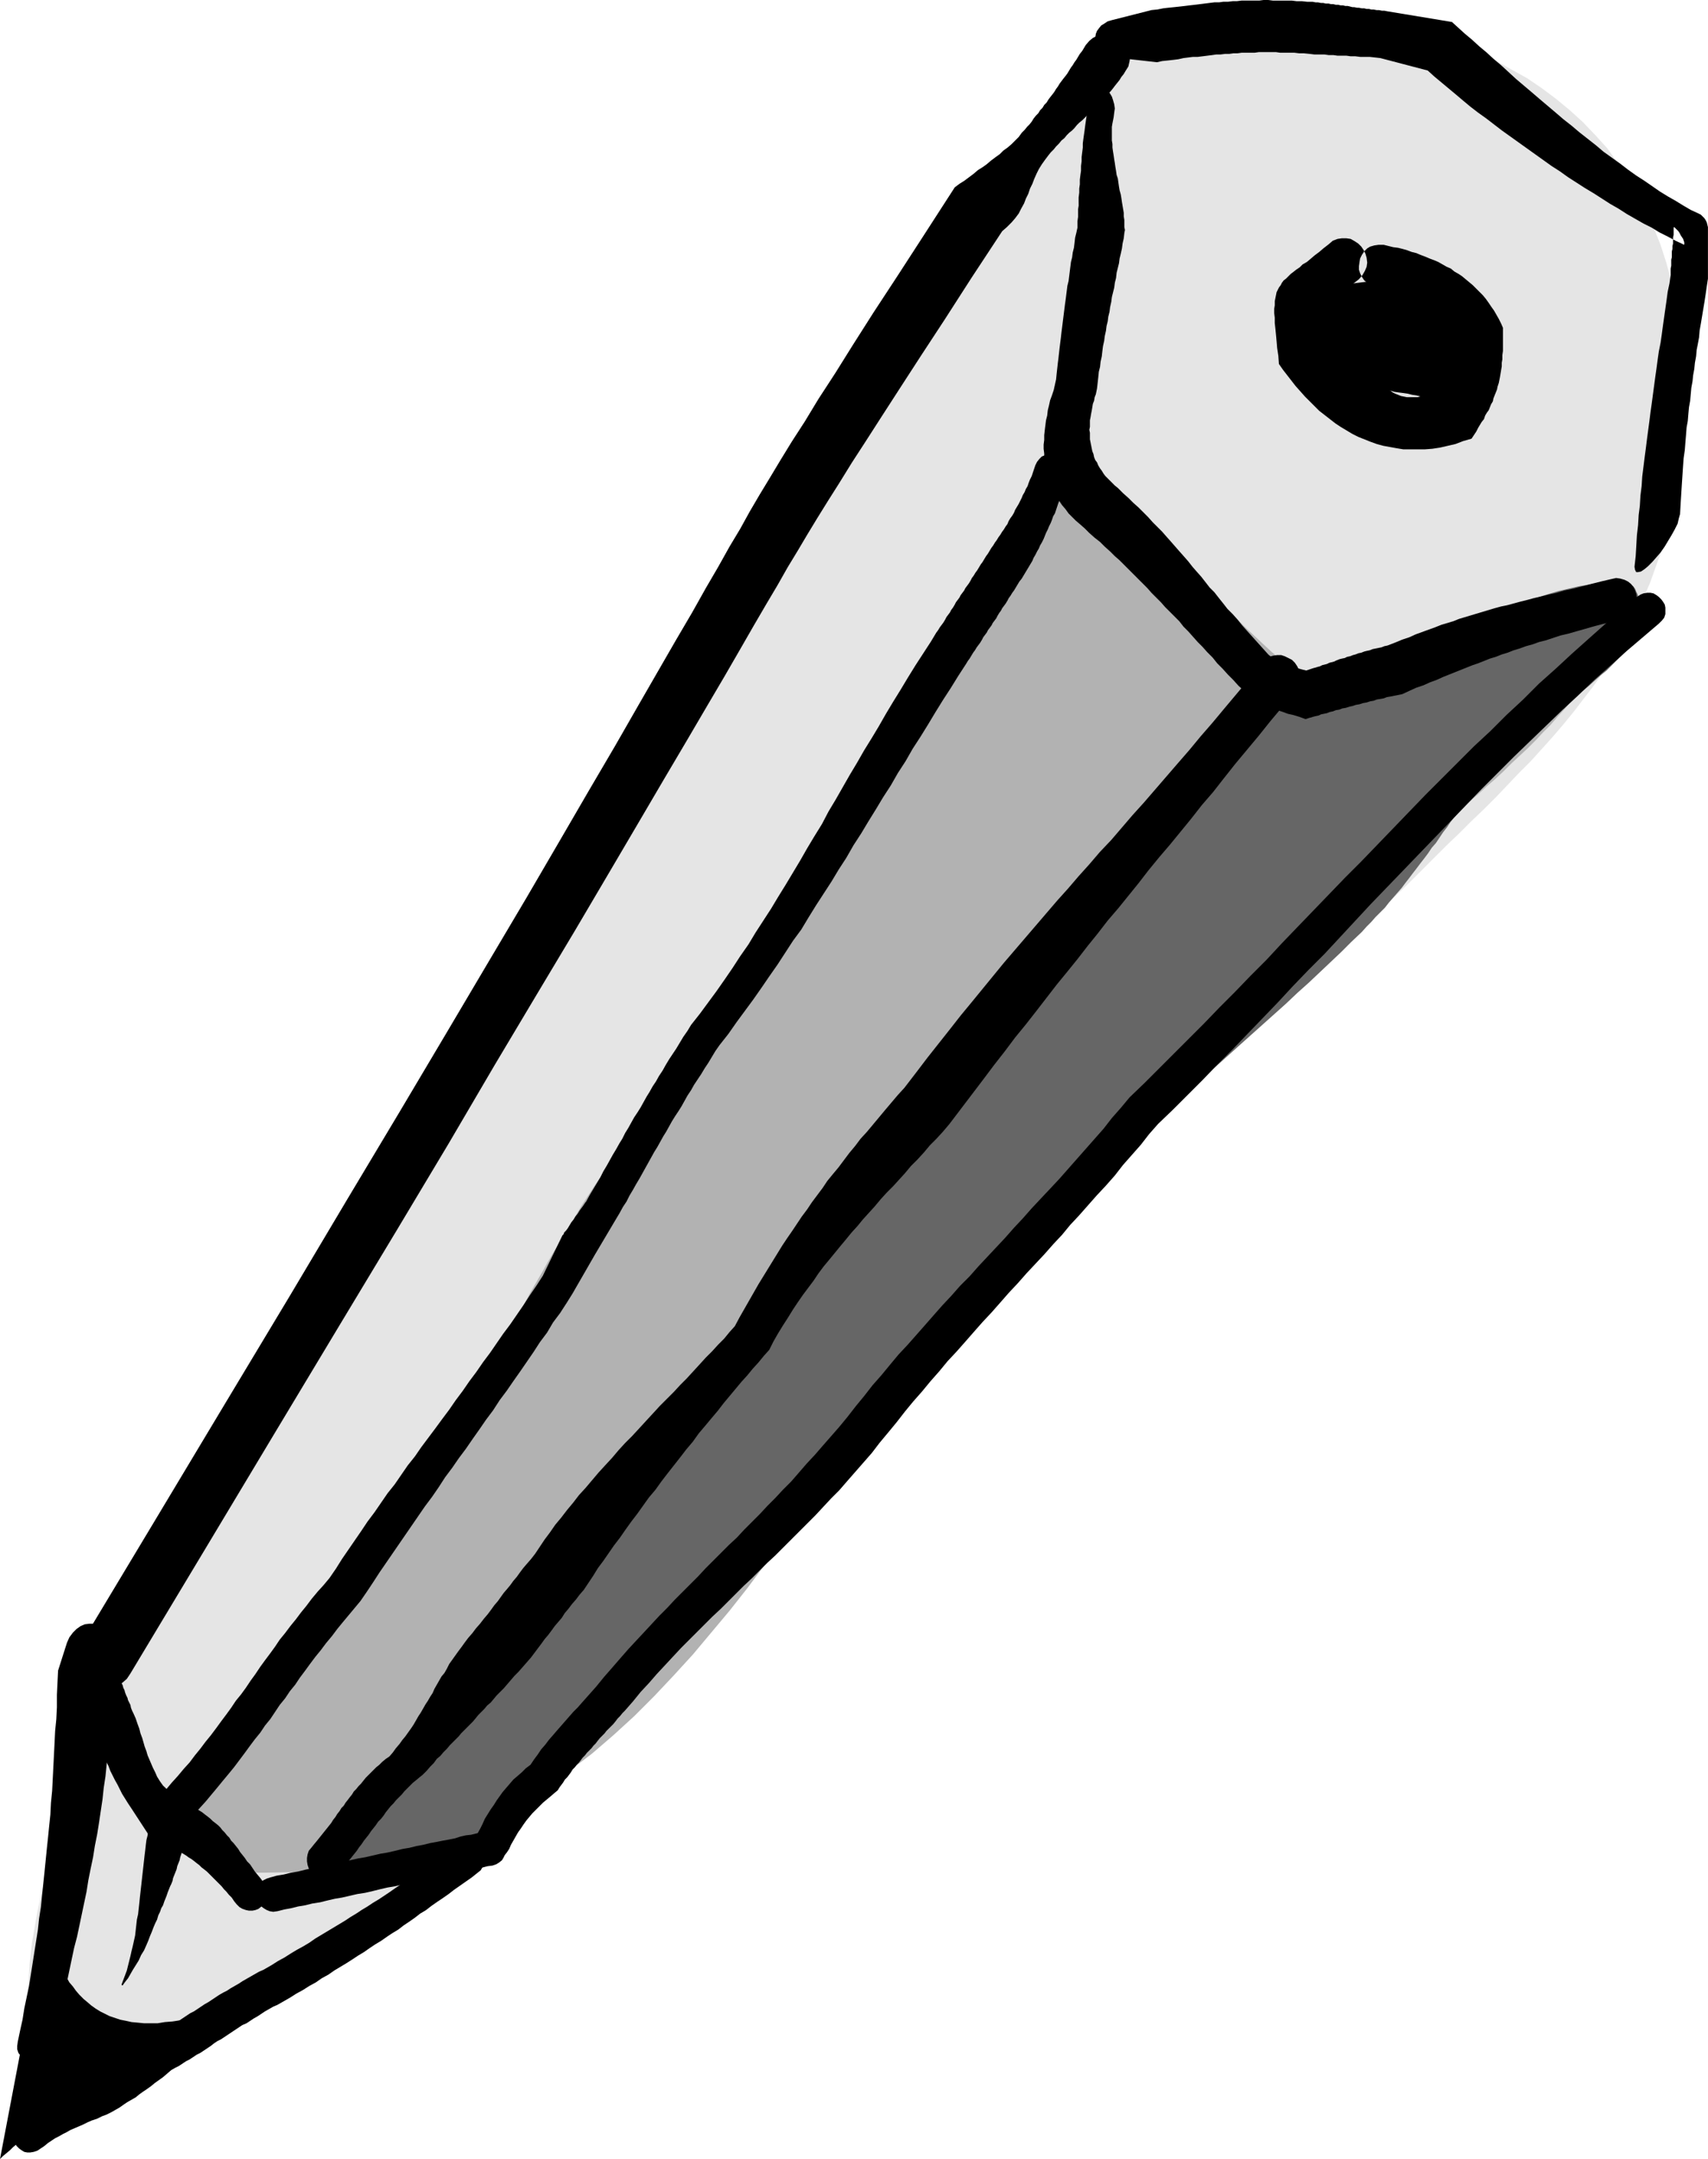 <?xml version="1.0" encoding="UTF-8" standalone="no"?>
<svg
   version="1.0"
   width="123.227mm"
   height="155.711mm"
   id="svg18"
   sodipodi:docname="Pencil 09.wmf"
   xmlns:inkscape="http://www.inkscape.org/namespaces/inkscape"
   xmlns:sodipodi="http://sodipodi.sourceforge.net/DTD/sodipodi-0.dtd"
   xmlns="http://www.w3.org/2000/svg"
   xmlns:svg="http://www.w3.org/2000/svg">
  <sodipodi:namedview
     id="namedview18"
     pagecolor="#ffffff"
     bordercolor="#000000"
     borderopacity="0.25"
     inkscape:showpageshadow="2"
     inkscape:pageopacity="0.0"
     inkscape:pagecheckerboard="0"
     inkscape:deskcolor="#d1d1d1"
     inkscape:document-units="mm" />
  <defs
     id="defs1">
    <pattern
       id="WMFhbasepattern"
       patternUnits="userSpaceOnUse"
       width="6"
       height="6"
       x="0"
       y="0" />
  </defs>
  <path
     style="fill:#e5e5e5;fill-opacity:1;fill-rule:evenodd;stroke:none"
     d="m 24.24,458.111 4.04,-8.08 4.363,-8.241 4.202,-8.08 4.525,-8.08 4.525,-8.08 4.525,-7.918 4.525,-8.08 4.686,-7.918 4.848,-7.918 4.686,-7.918 4.848,-7.756 4.848,-7.918 4.848,-7.756 4.848,-7.918 5.01,-7.756 4.848,-7.756 4.848,-7.756 4.848,-7.756 4.848,-7.756 4.848,-7.756 4.848,-7.756 4.686,-7.756 4.848,-7.756 4.525,-7.756 4.686,-7.756 4.525,-7.756 4.525,-7.756 4.363,-7.918 4.202,-7.756 4.202,-7.918 4.202,-7.756 4.04,-7.918 2.101,-4.363 2.262,-4.525 2.424,-4.525 2.262,-4.363 2.586,-4.525 2.424,-4.525 2.586,-4.525 2.586,-4.525 2.586,-4.525 2.747,-4.686 2.586,-4.525 2.747,-4.525 2.747,-4.525 2.909,-4.525 2.747,-4.686 2.909,-4.363 2.909,-4.525 2.909,-4.525 2.909,-4.363 2.909,-4.525 2.909,-4.363 2.909,-4.363 3.07,-4.363 2.909,-4.363 2.909,-4.201 3.07,-4.201 2.909,-4.201 2.909,-4.04 2.909,-4.04 2.909,-4.04 2.909,-3.878 2.909,-3.878 1.939,-2.585 1.939,-2.747 1.939,-2.747 1.939,-2.585 1.939,-2.747 1.939,-2.747 1.778,-2.585 2.101,-2.747 1.939,-2.585 2.101,-2.747 2.101,-2.424 2.101,-2.585 2.262,-2.585 2.262,-2.424 2.424,-2.262 2.424,-2.262 2.586,-2.262 2.586,-2.101 2.747,-2.101 2.909,-1.778 2.909,-1.778 3.232,-1.778 3.232,-1.454 3.394,-1.454 3.555,-1.293 3.717,-1.131 3.878,-0.97 4.04,-0.808 4.363,-0.646 4.363,-0.485 4.686,-0.323 4.848,-0.162 5.818,0.162 5.818,0.323 5.656,0.485 5.495,0.646 5.494,0.97 5.333,1.131 5.171,1.293 5.01,1.454 4.848,1.778 4.686,1.778 4.686,2.101 4.363,2.424 4.363,2.424 4.04,2.747 3.878,2.909 3.717,3.07 3.555,3.232 3.394,3.555 3.232,3.555 2.909,4.04 2.747,4.04 2.586,4.201 2.262,4.525 2.101,4.686 1.939,4.848 1.616,5.009 1.454,5.333 1.131,5.494 0.808,5.656 0.808,5.817 0.323,5.979 0.162,6.302 -0.162,6.14 -0.323,5.979 -0.485,5.817 -0.646,5.494 -0.808,5.332 -1.131,5.009 -1.131,5.009 -1.293,4.848 -1.616,4.525 -1.616,4.525 -1.939,4.363 -1.778,4.201 -2.101,4.04 -2.262,4.04 -2.262,3.878 -2.424,3.717 -2.586,3.717 -2.747,3.555 -2.586,3.393 -2.909,3.555 -2.909,3.393 -2.909,3.232 -3.07,3.393 -3.232,3.232 -3.07,3.232 -3.232,3.393 -3.232,3.232 -3.394,3.232 -3.232,3.232 -3.394,3.232 -3.394,3.393 -3.394,3.393 -3.878,3.878 -3.878,3.717 -3.878,3.878 -4.04,3.878 -4.04,3.878 -4.04,3.717 -4.04,3.878 -4.04,3.878 -4.04,3.878 -4.04,3.878 -4.202,3.717 -4.04,3.878 -4.202,3.878 -4.04,3.878 -4.04,3.878 -4.202,3.878 -4.04,3.878 -4.04,3.717 -4.04,3.878 -4.04,3.878 -4.04,3.878 -3.878,4.04 -4.04,3.878 -3.878,3.878 -3.717,3.878 -3.878,3.878 -3.717,3.878 -3.717,4.04 -3.717,3.878 -3.555,3.878 -3.555,3.878 -3.394,4.04 -4.686,5.332 -4.525,5.333 -4.686,5.494 -4.525,5.333 -4.363,5.494 -4.525,5.333 -4.525,5.494 -4.363,5.333 -4.525,5.332 -4.525,5.494 -4.525,5.333 -4.363,5.332 -4.525,5.171 -4.686,5.333 -4.525,5.171 -4.686,5.171 -4.686,5.171 -4.686,5.171 -4.848,5.009 -4.848,4.848 -4.848,5.009 -5.01,4.848 -5.171,4.686 -5.171,4.686 -5.171,4.525 -5.495,4.525 -5.495,4.525 -5.494,4.201 -5.818,4.363 -5.818,4.04 -5.818,4.04 -6.141,3.878 -1.939,1.293 -2.101,1.293 -2.101,1.616 -2.101,1.616 -2.262,1.616 -2.262,1.778 -2.262,1.778 -2.262,1.939 -2.424,1.939 -2.424,1.939 -2.424,1.939 -2.424,1.939 -2.586,2.101 -2.586,1.939 -2.586,1.939 -2.586,1.939 -2.747,1.939 -2.747,1.939 -2.747,1.778 -2.747,1.778 -2.747,1.616 -2.747,1.454 -2.909,1.616 -2.909,1.293 -2.747,1.131 -2.909,1.131 -2.909,0.97 -2.909,0.808 -3.07,0.646 -2.909,0.485 -2.909,0.323 -3.07,0.162 -0.97,-0.162 h -1.131 l -0.97,-0.162 -0.97,-0.323 -0.808,-0.323 -0.808,-0.323 -0.808,-0.485 -0.646,-0.485 -0.808,-0.646 -0.646,-0.646 -0.485,-0.646 -0.646,-0.646 -0.485,-0.808 -0.485,-0.646 -0.485,-0.808 -0.323,-0.97 -0.323,-0.808 -0.323,-0.97 -0.485,-0.97 -0.162,-0.808 -0.323,-0.97 -0.162,-1.131 -0.162,-0.97 -0.162,-0.97 -0.162,-0.97 -0.162,-1.131 v -0.97 l -0.162,-0.97 v -0.97 -0.97 l -0.162,-0.97 v -0.97 l 0.162,-3.07 0.162,-2.909 0.162,-2.747 0.323,-2.909 0.323,-2.909 0.485,-2.747 0.485,-2.747 0.485,-2.747 0.646,-2.909 0.646,-2.747 0.646,-2.747 0.646,-2.585 0.808,-2.747 0.808,-2.747 0.646,-2.747 0.808,-2.747 0.646,-2.747 0.646,-2.747 0.808,-2.747 0.646,-2.747 0.646,-2.747 0.485,-2.747 0.646,-2.909 0.485,-2.747 0.323,-2.909 0.323,-2.909 0.323,-2.909 0.162,-2.909 0.162,-2.909 v -3.07 l -0.162,-3.07 -0.162,-3.07 z"
     id="path1" />
  <path
     style="fill:#b2b2b2;fill-opacity:1;fill-rule:evenodd;stroke:none"
     d="m 45.41,491.722 -0.162,-0.162 0.162,-0.323 0.162,-0.646 0.485,-0.808 0.646,-0.97 0.808,-1.131 0.97,-1.293 0.97,-1.454 1.293,-1.616 1.293,-1.616 1.293,-1.778 1.454,-1.778 1.616,-1.939 1.454,-1.939 1.616,-2.101 1.616,-1.939 1.616,-2.101 1.616,-1.939 1.778,-1.939 1.454,-1.939 1.616,-1.939 1.454,-1.616 1.293,-1.778 1.293,-1.454 1.293,-1.454 1.131,-1.293 0.97,-1.131 0.808,-1.131 0.646,-0.646 0.485,-0.646 0.323,-0.323 v -0.162 l 1.131,-1.616 1.293,-1.454 1.131,-1.454 1.131,-1.454 1.131,-1.293 1.293,-1.454 1.131,-1.293 1.131,-1.293 1.131,-1.293 1.131,-1.131 1.131,-1.293 1.131,-1.131 1.131,-1.293 1.131,-1.131 1.131,-1.293 1.131,-1.131 0.97,-1.131 1.131,-1.293 1.131,-1.131 1.131,-1.293 0.97,-1.131 1.131,-1.293 1.131,-1.293 0.97,-1.454 1.131,-1.293 0.97,-1.293 1.131,-1.454 1.131,-1.454 0.97,-1.616 1.131,-1.454 0.97,-1.616 0.97,-1.616 1.616,-2.747 1.778,-2.747 1.616,-2.747 1.616,-2.747 1.616,-2.909 1.778,-2.909 1.616,-2.909 1.616,-3.07 1.616,-2.909 1.778,-3.07 1.616,-3.07 1.778,-3.07 1.616,-3.07 1.778,-3.07 1.616,-3.07 1.778,-3.07 1.778,-3.07 1.616,-3.07 1.778,-3.07 1.778,-3.07 1.616,-2.909 1.778,-3.07 1.778,-2.909 1.778,-2.909 1.778,-2.909 1.616,-2.747 1.778,-2.747 1.778,-2.747 1.778,-2.585 1.778,-2.585 1.778,-2.585 1.778,-2.424 4.202,-5.817 4.202,-5.817 4.202,-5.817 4.04,-5.979 4.04,-5.817 3.878,-5.979 3.878,-5.979 3.878,-5.979 3.878,-5.979 3.717,-5.979 3.717,-6.14 3.717,-5.979 3.717,-5.979 3.717,-6.14 3.717,-5.979 3.555,-6.14 3.717,-5.979 3.555,-5.979 3.717,-6.14 3.717,-5.979 3.555,-5.979 3.878,-5.979 3.717,-5.979 3.717,-5.979 3.878,-5.817 3.717,-5.979 4.04,-5.817 3.878,-5.979 4.04,-5.817 4.04,-5.656 4.202,-5.817 4.202,-5.656 0.485,0.323 0.808,0.808 0.97,0.97 1.293,1.293 1.454,1.454 1.778,1.778 1.778,1.939 2.101,2.101 2.262,2.262 2.262,2.424 2.424,2.585 2.586,2.585 2.586,2.747 2.747,2.909 2.747,2.747 2.747,2.909 2.747,2.747 2.747,2.909 2.747,2.747 2.747,2.585 2.586,2.585 2.586,2.585 2.424,2.262 2.424,2.262 2.101,1.939 2.101,1.778 1.939,1.616 1.616,1.454 1.616,0.97 1.293,0.808 0.97,0.485 0.808,0.162 h 1.778 1.616 l 1.939,-0.162 1.778,-0.323 1.939,-0.162 1.939,-0.323 1.939,-0.485 2.101,-0.323 1.939,-0.485 2.101,-0.485 2.101,-0.646 2.101,-0.485 2.101,-0.646 2.101,-0.646 2.101,-0.646 2.101,-0.808 2.101,-0.646 1.939,-0.646 2.101,-0.808 2.101,-0.808 1.939,-0.646 1.939,-0.808 1.939,-0.808 1.939,-0.808 1.778,-0.808 1.778,-0.808 1.778,-0.646 1.616,-0.808 1.616,-0.646 1.454,-0.808 1.454,-0.646 1.454,-0.646 24.887,-7.918 v 11.796 l -0.808,1.939 -1.131,1.778 -1.131,1.939 -1.131,2.101 -1.454,1.939 -1.454,2.101 -1.454,2.101 -1.778,2.101 -1.616,2.262 -1.939,2.101 -1.939,2.262 -1.939,2.101 -1.939,2.262 -2.101,2.101 -2.101,2.262 -2.101,2.101 -2.262,2.101 -2.262,2.101 -2.101,2.101 -2.262,2.101 -2.262,1.939 -2.262,2.101 -2.101,1.778 -2.101,1.939 -2.262,1.778 -2.101,1.778 -2.101,1.616 -1.939,1.616 -1.939,1.454 -1.939,1.454 -1.778,1.293 -1.778,1.293 -4.202,3.07 -4.202,3.232 -4.202,3.232 -4.202,3.555 -4.04,3.393 -4.04,3.717 -4.04,3.717 -4.04,3.878 -4.04,3.878 -4.04,3.878 -3.878,4.04 -3.878,4.201 -3.878,4.04 -3.878,4.201 -3.878,4.201 -3.878,4.363 -3.878,4.363 -3.717,4.201 -3.878,4.363 -3.717,4.363 -3.717,4.363 -3.717,4.363 -3.717,4.363 -3.717,4.363 -3.717,4.201 -3.717,4.363 -3.555,4.201 -3.717,4.201 -3.717,4.201 -3.555,4.04 -3.555,4.04 -3.717,4.04 -4.848,5.332 -4.686,5.494 -4.686,5.817 -4.525,5.817 -4.525,5.979 -4.686,6.14 -4.525,6.14 -4.525,6.302 -4.686,6.14 -4.686,6.302 -4.686,6.14 -4.686,6.302 -4.848,6.14 -5.01,5.979 -5.01,5.979 -5.171,5.656 -5.333,5.656 -5.494,5.494 -5.656,5.171 -5.818,5.009 -6.141,4.686 -6.141,4.363 -6.464,4.201 -6.787,3.717 -6.949,3.555 -7.272,3.07 -7.434,2.585 -7.919,2.262 -8.08,1.778 -8.565,1.293 -8.727,0.808 -9.211,0.162 h -1.616 l -1.454,-0.162 -1.454,-0.162 -1.454,-0.485 -1.293,-0.323 -1.131,-0.485 -1.131,-0.646 -0.97,-0.646 -1.131,-0.646 -0.808,-0.808 -0.97,-0.808 -0.808,-0.646 -0.646,-0.97 -0.808,-0.808 -0.646,-0.97 -0.646,-0.808 -0.646,-0.808 -0.485,-0.97 -0.646,-0.808 -0.485,-0.808 -0.646,-0.808 -0.485,-0.808 -0.485,-0.808 -0.646,-0.646 -0.485,-0.646 -0.485,-0.646 -0.646,-0.485 -0.485,-0.323 -0.646,-0.323 -0.646,-0.323 -0.646,-0.162 z"
     id="path2" />
  <path
     style="fill:#666666;fill-opacity:1;fill-rule:evenodd;stroke:none"
     d="m 90.659,510.466 1.616,-3.07 1.616,-2.909 1.616,-2.909 1.616,-2.747 1.778,-2.747 1.616,-2.585 1.778,-2.585 1.778,-2.585 1.778,-2.424 1.778,-2.262 1.778,-2.424 1.939,-2.262 1.778,-2.262 1.939,-2.101 1.778,-2.262 1.939,-2.101 1.939,-2.101 1.939,-2.262 1.939,-2.101 1.939,-2.101 1.939,-2.101 1.939,-2.101 1.939,-2.101 2.101,-2.101 1.939,-2.262 1.939,-2.262 1.939,-2.262 1.939,-2.262 2.101,-2.262 1.939,-2.424 1.939,-2.424 1.939,-2.585 2.424,-3.232 2.586,-3.393 2.586,-3.232 2.424,-3.393 2.586,-3.393 2.424,-3.555 2.586,-3.393 2.424,-3.555 2.586,-3.393 2.424,-3.555 2.586,-3.555 2.586,-3.555 2.424,-3.555 2.586,-3.393 2.586,-3.555 2.586,-3.555 2.586,-3.555 2.424,-3.393 2.747,-3.393 2.586,-3.555 2.586,-3.393 2.586,-3.393 2.586,-3.232 2.747,-3.393 2.586,-3.232 2.747,-3.232 2.747,-3.07 2.586,-3.07 2.747,-3.07 2.747,-3.07 2.747,-2.909 2.909,-2.747 2.586,-2.585 2.424,-2.747 2.586,-2.585 2.424,-2.747 2.424,-2.747 2.424,-2.747 2.424,-2.747 2.424,-2.747 2.262,-2.909 2.424,-2.909 2.262,-2.909 2.262,-2.909 2.262,-2.909 2.262,-2.909 2.262,-3.07 2.101,-2.909 2.262,-3.07 2.101,-3.07 2.101,-3.07 2.262,-3.07 2.101,-3.07 2.101,-3.07 2.101,-3.07 2.101,-3.232 2.101,-3.07 2.101,-3.232 2.101,-3.232 2.101,-3.07 2.101,-3.232 2.101,-3.232 1.939,-3.232 2.101,-3.07 1.293,-1.939 1.293,-1.939 1.293,-2.101 1.454,-1.939 1.293,-2.101 1.454,-2.101 1.454,-1.939 1.454,-2.101 1.616,-1.939 1.454,-2.101 1.616,-1.939 1.616,-1.939 1.616,-1.939 1.616,-1.939 1.778,-1.778 1.778,-1.778 1.778,-1.616 1.778,-1.778 1.939,-1.454 1.939,-1.616 1.939,-1.293 1.939,-1.454 2.101,-1.131 2.101,-1.131 2.101,-0.97 2.101,-0.97 2.262,-0.808 2.101,-0.646 2.262,-0.485 2.424,-0.323 2.262,-0.323 h 2.424 l 2.747,-0.162 2.586,-0.162 2.424,-0.323 2.424,-0.485 2.424,-0.646 2.424,-0.646 2.424,-0.808 2.262,-0.97 2.424,-0.808 2.262,-1.131 2.262,-1.131 2.262,-0.97 2.262,-1.293 2.262,-1.131 2.262,-1.293 2.424,-1.131 2.262,-1.293 2.262,-1.131 2.424,-1.293 2.424,-1.131 2.424,-1.131 2.424,-0.97 2.586,-1.131 2.424,-0.97 2.586,-0.808 2.747,-0.808 2.747,-0.646 2.747,-0.646 2.909,-0.485 3.07,-0.323 2.909,-0.162 3.232,-0.162 0.808,0.162 0.646,0.162 0.646,0.323 0.646,0.485 0.485,0.646 0.323,0.808 0.323,0.646 0.323,0.97 0.162,0.808 0.162,0.97 0.162,0.97 v 1.131 l 0.162,0.97 -0.162,0.97 v 0.97 0.808 l -0.162,0.97 -0.485,1.131 -0.646,0.97 -0.646,1.293 -0.97,1.131 -0.97,1.293 -1.131,1.293 -1.293,1.293 -1.454,1.454 -1.454,1.454 -1.616,1.293 -1.616,1.454 -1.616,1.454 -1.778,1.454 -1.778,1.454 -1.778,1.454 -1.778,1.454 -1.778,1.454 -1.778,1.293 -1.778,1.454 -1.616,1.293 -1.778,1.293 -1.454,1.293 -1.616,1.131 -1.293,1.131 -1.293,0.97 -1.293,0.97 -0.97,0.97 -0.97,0.808 -0.808,0.646 -0.485,0.646 -0.485,0.485 -1.293,1.616 -1.131,1.616 -1.131,1.616 -1.131,1.616 -1.131,1.454 -1.131,1.616 -0.97,1.454 -1.131,1.454 -0.97,1.454 -1.131,1.454 -0.97,1.454 -1.131,1.454 -0.97,1.454 -0.97,1.454 -1.131,1.293 -0.97,1.454 -0.97,1.293 -1.131,1.454 -0.97,1.293 -1.131,1.454 -0.97,1.293 -1.131,1.454 -0.97,1.293 -1.131,1.293 -1.131,1.293 -1.131,1.293 -1.131,1.454 -1.293,1.293 -1.293,1.293 -1.131,1.293 -1.293,1.293 -1.293,1.454 -2.909,2.747 -2.747,2.747 -3.07,2.909 -2.909,2.747 -2.909,2.747 -3.07,2.747 -3.07,2.909 -3.07,2.747 -3.07,2.747 -3.07,2.747 -3.07,2.747 -3.232,2.909 -3.07,2.747 -3.232,2.747 -3.07,2.747 -3.07,2.909 -3.232,2.747 -3.07,2.747 -3.07,2.909 -3.07,2.747 -3.07,2.747 -3.07,2.909 -3.07,2.747 -2.909,2.909 -2.909,2.909 -2.909,2.747 -2.747,2.909 -2.909,2.747 -2.747,2.909 -2.586,2.909 -2.747,2.909 -2.586,2.909 -3.394,3.878 -3.394,3.878 -3.394,4.04 -3.555,3.878 -3.555,4.04 -3.555,3.878 -3.555,4.04 -3.717,4.04 -3.555,3.878 -3.717,4.04 -3.717,4.04 -3.717,4.04 -3.717,4.04 -3.717,4.04 -3.717,4.04 -3.555,3.878 -3.717,4.04 -3.717,4.04 -3.717,4.04 -3.717,3.878 -3.555,4.04 -3.717,3.878 -3.555,4.04 -3.555,3.878 -3.555,3.878 -3.555,3.878 -3.555,3.878 -3.394,3.878 -3.394,3.717 -3.394,3.717 -3.232,3.878 -3.232,3.717 -1.454,1.778 -1.616,1.778 -1.616,1.778 -1.454,1.778 -1.616,1.939 -1.454,1.939 -1.616,1.778 -1.616,1.778 -1.616,1.939 -1.616,1.778 -1.616,1.778 -1.778,1.778 -1.778,1.778 -1.778,1.616 -1.778,1.616 -1.939,1.616 -1.939,1.616 -1.939,1.454 -2.101,1.454 -2.101,1.293 -2.101,1.293 -2.424,1.131 -2.262,1.131 -2.424,0.97 -2.586,0.97 -2.586,0.808 -2.747,0.646 -2.747,0.485 -2.909,0.485 -2.909,0.323 -3.232,0.323 h -3.232 -0.646 -0.485 -0.646 -0.646 -0.485 -0.646 -0.485 -0.646 -0.485 -0.646 -0.485 -0.646 -0.485 -0.646 -0.646 -0.646 z"
     id="path3" />
  <path
     style="fill:#000000;fill-opacity:1;fill-rule:evenodd;stroke:none"
     d="m 452.326,169.994 -4.363,3.717 -4.363,3.717 -4.525,4.04 -4.363,3.878 -4.363,4.201 -4.363,4.04 -4.363,4.201 -4.363,4.201 -4.525,4.363 -4.363,4.363 -4.363,4.363 -4.363,4.525 -4.202,4.363 -4.363,4.525 -4.363,4.525 -4.202,4.363 -4.363,4.525 -4.363,4.525 -4.202,4.525 -4.202,4.525 -4.202,4.525 -4.363,4.363 -4.202,4.363 -4.04,4.363 -4.202,4.363 -4.202,4.363 -4.04,4.201 -4.202,4.201 -4.04,4.201 -4.04,4.04 -4.04,4.04 -4.04,3.878 -2.424,2.747 -2.262,2.909 -2.424,2.747 -2.424,2.747 -2.262,2.909 -2.424,2.747 -2.424,2.585 -2.424,2.747 -2.424,2.747 -2.424,2.585 -2.262,2.747 -2.424,2.585 -2.424,2.747 -2.424,2.585 -2.424,2.585 -2.424,2.747 -2.424,2.585 -2.262,2.585 -2.424,2.747 -2.424,2.585 -2.424,2.747 -2.262,2.585 -2.424,2.747 -2.424,2.585 -2.262,2.747 -2.424,2.747 -2.262,2.747 -2.424,2.747 -2.262,2.747 -2.262,2.909 -2.262,2.747 -2.424,2.909 -2.101,2.747 -2.262,2.585 -2.262,2.585 -2.262,2.585 -2.101,2.424 -2.262,2.262 -2.101,2.262 -2.262,2.424 -2.101,2.101 -2.262,2.262 -2.101,2.101 -2.101,2.101 -2.262,2.262 -2.101,1.939 -2.101,2.101 -2.101,2.101 -2.262,2.101 -2.101,2.101 -2.101,2.101 -2.101,2.101 -2.262,2.101 -2.101,2.101 -2.101,2.101 -2.262,2.262 -2.101,2.101 -2.262,2.424 -2.101,2.262 -2.262,2.424 -2.101,2.424 -2.262,2.424 -2.101,2.585 -2.262,2.585 -0.646,0.646 -0.646,0.808 -0.646,0.646 -0.485,0.646 -0.646,0.808 -0.646,0.646 -0.646,0.646 -0.646,0.646 -0.485,0.646 -0.646,0.646 -0.646,0.646 -0.646,0.808 -0.485,0.646 -0.646,0.646 -0.485,0.646 -0.646,0.646 -0.646,0.646 -0.485,0.646 -0.646,0.646 -0.485,0.646 -0.485,0.646 -0.646,0.646 -0.485,0.646 -0.646,0.646 -0.485,0.808 -0.485,0.646 -0.485,0.646 -0.646,0.646 -0.485,0.808 -0.485,0.646 -0.485,0.646 -0.485,0.808 -0.97,0.808 -1.131,0.97 -0.97,0.808 -0.97,0.808 -0.97,0.97 -0.97,0.97 -0.97,0.97 -0.808,0.97 -0.808,0.97 -0.808,1.131 -0.646,0.97 -0.808,1.131 -0.646,1.131 -0.646,1.131 -0.646,1.131 -0.485,1.131 -0.646,0.97 -0.646,0.808 -0.808,0.485 -0.808,0.323 -0.808,0.162 h -0.97 l -0.808,-0.162 -0.808,-0.323 -0.808,-0.485 -0.646,-0.485 -0.646,-0.646 -0.485,-0.808 -0.162,-0.808 -0.162,-0.97 0.162,-0.97 0.323,-1.131 0.808,-1.454 0.646,-1.293 0.646,-1.454 0.808,-1.293 0.808,-1.293 0.808,-1.131 0.808,-1.293 0.808,-1.131 0.808,-1.131 0.97,-1.131 0.97,-1.131 0.97,-1.131 1.131,-0.97 1.131,-0.97 1.131,-1.131 1.293,-0.97 0.97,-1.454 0.97,-1.293 0.97,-1.454 1.131,-1.293 0.97,-1.293 1.131,-1.293 0.97,-1.131 1.131,-1.293 1.131,-1.293 1.131,-1.293 1.131,-1.293 1.293,-1.293 1.131,-1.293 1.293,-1.454 1.293,-1.454 1.293,-1.454 2.101,-2.585 2.262,-2.585 2.101,-2.424 2.262,-2.585 2.101,-2.262 2.262,-2.424 2.101,-2.262 2.101,-2.262 2.101,-2.101 2.101,-2.262 2.101,-2.101 2.101,-2.101 2.101,-2.101 2.101,-2.262 2.101,-2.101 2.101,-2.101 2.101,-2.101 2.101,-1.939 2.101,-2.262 2.101,-2.101 2.101,-2.101 2.101,-2.262 2.101,-2.101 2.101,-2.262 2.262,-2.262 2.101,-2.424 2.101,-2.424 2.262,-2.424 2.101,-2.424 2.262,-2.585 2.262,-2.585 2.262,-2.747 2.262,-2.909 2.262,-2.747 2.262,-2.909 2.424,-2.747 2.262,-2.747 2.424,-2.909 2.424,-2.585 2.424,-2.747 2.424,-2.747 2.262,-2.585 2.424,-2.747 2.424,-2.585 2.424,-2.747 2.586,-2.585 2.424,-2.747 2.424,-2.585 2.424,-2.585 2.424,-2.585 2.424,-2.747 2.424,-2.585 2.424,-2.747 2.424,-2.585 2.586,-2.747 2.424,-2.585 2.424,-2.747 2.424,-2.747 2.424,-2.747 2.424,-2.747 2.424,-2.747 2.262,-2.909 2.424,-2.747 2.424,-2.909 4.04,-3.878 4.04,-4.04 4.04,-4.04 4.202,-4.201 4.04,-4.04 4.202,-4.363 4.202,-4.201 4.202,-4.363 4.363,-4.363 4.202,-4.525 4.202,-4.363 4.363,-4.525 4.363,-4.525 4.363,-4.525 4.363,-4.363 4.363,-4.525 4.363,-4.525 4.363,-4.525 4.363,-4.525 4.363,-4.363 4.525,-4.525 4.363,-4.363 4.525,-4.201 4.363,-4.363 4.525,-4.201 4.363,-4.363 4.525,-4.04 4.363,-4.04 4.525,-4.04 4.363,-3.878 4.525,-3.878 4.363,-3.717 0.97,-0.646 0.808,-0.323 0.97,-0.162 h 0.97 l 0.808,0.162 0.808,0.485 0.646,0.485 0.646,0.646 0.485,0.646 0.485,0.808 0.162,0.808 v 0.97 0.808 l -0.323,0.97 -0.646,0.808 z"
     id="path4" />
  <path
     style="fill:#000000;fill-opacity:1;fill-rule:evenodd;stroke:none"
     d="m 134.292,508.527 -1.293,0.162 -1.293,0.323 -1.293,0.323 -1.293,0.323 -1.454,0.323 -1.616,0.323 -1.616,0.323 -1.778,0.323 -1.616,0.323 -1.778,0.485 -1.778,0.323 -1.939,0.323 -1.939,0.485 -1.939,0.485 -1.939,0.323 -2.101,0.485 -1.939,0.323 -2.101,0.485 -1.939,0.485 -2.101,0.485 -2.101,0.323 -2.101,0.485 -2.101,0.485 -1.939,0.323 -2.101,0.485 -1.939,0.485 -2.101,0.323 -1.939,0.485 -1.939,0.323 -1.939,0.485 -1.778,0.323 -1.939,0.485 -1.131,0.162 -0.97,-0.162 -0.808,-0.323 -0.808,-0.485 -0.646,-0.485 -0.485,-0.808 -0.485,-0.646 -0.162,-0.97 -0.162,-0.808 v -0.97 l 0.162,-0.808 0.485,-0.808 0.485,-0.808 0.646,-0.485 0.97,-0.485 0.97,-0.323 1.778,-0.485 1.939,-0.323 1.939,-0.485 1.939,-0.323 1.939,-0.485 2.101,-0.485 1.939,-0.323 2.101,-0.485 1.939,-0.485 2.101,-0.323 2.101,-0.485 2.101,-0.485 1.939,-0.323 2.101,-0.485 2.101,-0.485 1.939,-0.323 2.101,-0.485 1.939,-0.485 1.939,-0.323 1.939,-0.485 1.778,-0.323 1.939,-0.485 1.778,-0.323 1.616,-0.323 1.778,-0.323 1.616,-0.323 1.454,-0.485 1.454,-0.323 1.454,-0.162 1.293,-0.323 1.293,-0.323 1.131,-0.162 1.131,-0.162 h 0.97 l 0.97,0.323 0.808,0.485 0.646,0.646 0.485,0.646 0.485,0.808 0.162,0.808 0.162,0.97 -0.162,0.808 -0.162,0.808 -0.323,0.808 -0.485,0.808 -0.808,0.646 -0.808,0.485 z"
     id="path5" />
  <path
     style="fill:#000000;fill-opacity:1;fill-rule:evenodd;stroke:none"
     d="m 64.48,519.031 -0.646,-0.808 -0.646,-0.97 -0.808,-0.808 -0.646,-0.808 -0.646,-0.646 -0.646,-0.808 -0.646,-0.646 -0.808,-0.808 -0.646,-0.646 -0.646,-0.646 -0.646,-0.646 -0.646,-0.646 -0.808,-0.646 -0.646,-0.485 -0.646,-0.646 -0.646,-0.485 -0.808,-0.646 -0.646,-0.485 -0.808,-0.485 -0.646,-0.485 -0.808,-0.485 -0.808,-0.485 -0.808,-0.485 -0.646,-0.485 -0.808,-0.485 -0.808,-0.485 -0.97,-0.323 -0.808,-0.485 -0.808,-0.485 -0.97,-0.323 -0.97,-0.485 -0.808,-0.323 -4.848,-7.433 -0.97,-1.454 -0.808,-1.293 -0.808,-1.293 -0.646,-1.293 -0.646,-1.293 -0.646,-1.131 -0.646,-1.293 -0.646,-1.293 -0.485,-1.293 -0.646,-1.293 -0.485,-1.293 -0.646,-1.293 -0.485,-1.454 -0.646,-1.454 -0.646,-1.454 -0.646,-1.616 -0.323,-0.808 -0.323,-0.808 -0.162,-0.808 -0.323,-0.808 -0.323,-0.808 -0.162,-0.808 -0.323,-0.646 -0.162,-0.808 -0.323,-0.646 -0.162,-0.808 -0.323,-0.808 -0.162,-0.646 -0.323,-0.808 -0.162,-0.808 -0.323,-0.808 -0.162,-0.97 -0.323,-1.293 v -1.131 l 0.323,-1.131 0.485,-0.97 0.646,-0.97 0.808,-0.646 0.808,-0.485 0.97,-0.485 1.131,-0.162 h 0.97 l 1.131,0.162 0.97,0.323 0.97,0.485 0.808,0.808 0.646,0.97 0.485,1.293 0.323,0.808 0.162,0.808 0.323,0.646 0.162,0.808 0.323,0.646 0.162,0.646 0.323,0.646 0.162,0.646 0.323,0.808 0.323,0.646 0.162,0.646 0.323,0.646 0.323,0.646 0.162,0.808 0.323,0.808 0.323,0.646 0.646,1.454 0.485,1.454 0.485,1.293 0.323,1.293 0.485,1.293 0.323,1.131 0.323,1.131 0.485,1.293 0.323,1.131 0.485,1.131 0.485,1.131 0.485,1.131 0.646,1.293 0.485,1.131 0.808,1.293 0.808,1.131 3.878,3.717 1.131,0.485 1.131,0.485 0.97,0.485 0.97,0.485 0.808,0.485 0.97,0.646 0.808,0.485 0.808,0.646 0.646,0.485 0.808,0.646 0.646,0.646 0.646,0.485 0.808,0.646 0.646,0.646 0.485,0.646 0.646,0.646 0.646,0.808 0.646,0.646 0.485,0.808 0.646,0.646 0.646,0.808 0.646,0.808 0.485,0.808 0.646,0.808 0.646,0.808 0.646,0.97 0.808,0.808 0.646,0.97 0.646,0.97 0.808,0.97 0.808,0.97 0.808,1.131 0.646,0.808 0.323,0.97 0.162,0.97 v 0.808 l -0.323,0.97 -0.323,0.646 -0.646,0.808 -0.646,0.646 -0.646,0.485 -0.808,0.323 -0.808,0.162 h -0.97 l -0.808,-0.162 -0.97,-0.323 -0.808,-0.485 z"
     id="path6" />
  <path
     style="fill:#000000;fill-opacity:1;fill-rule:evenodd;stroke:none"
     d="m 22.14,447.931 20.685,-34.419 18.908,-31.51 17.292,-28.763 15.675,-26.339 14.221,-23.754 12.767,-21.492 11.474,-19.391 10.343,-17.452 9.05,-15.513 8.08,-13.897 7.111,-12.119 6.303,-10.988 5.494,-9.534 4.848,-8.403 4.363,-7.433 3.717,-6.625 3.394,-5.817 3.07,-5.494 2.909,-4.848 2.586,-4.686 2.747,-4.686 2.747,-4.525 2.909,-4.848 3.07,-5.009 3.555,-5.494 3.717,-6.14 4.525,-6.948 4.848,-7.756 5.656,-8.888 6.464,-9.857 7.434,-11.473 8.242,-12.766 1.293,-0.97 1.293,-0.808 1.293,-0.97 1.293,-0.97 1.131,-0.97 1.293,-0.808 1.131,-0.808 1.131,-0.97 1.293,-0.97 1.131,-0.808 0.97,-0.97 1.131,-0.808 1.131,-0.97 0.97,-0.97 0.97,-0.97 0.808,-1.131 0.808,-0.808 0.646,-0.808 0.646,-0.646 0.646,-0.808 0.485,-0.808 0.646,-0.808 0.646,-0.646 0.485,-0.808 0.646,-0.646 0.485,-0.808 0.646,-0.646 0.485,-0.808 0.485,-0.646 0.646,-0.808 0.485,-0.646 0.485,-0.808 0.485,-0.646 0.485,-0.808 0.485,-0.646 0.485,-0.646 0.646,-0.808 0.485,-0.646 0.485,-0.808 0.485,-0.808 0.485,-0.646 0.485,-0.808 0.485,-0.646 0.485,-0.808 0.485,-0.808 0.646,-0.808 0.485,-0.808 0.485,-0.808 0.97,-1.131 0.97,-0.808 1.293,-0.646 1.131,-0.323 h 1.131 l 1.293,0.162 1.131,0.323 1.131,0.485 0.97,0.808 0.646,0.97 0.646,0.97 0.485,1.131 0.323,1.293 -0.162,1.131 -0.323,1.454 -0.808,1.293 -0.485,0.808 -0.646,0.808 -0.485,0.808 -0.646,0.808 -0.646,0.808 -0.485,0.646 -0.646,0.808 -0.646,0.646 -0.646,0.646 -0.646,0.808 -0.646,0.646 -0.646,0.646 -0.646,0.646 -0.646,0.646 -0.646,0.646 -0.646,0.646 -0.646,0.646 -0.646,0.646 -0.646,0.646 -0.808,0.646 -0.646,0.646 -0.646,0.808 -0.646,0.646 -0.808,0.646 -0.646,0.646 -0.646,0.808 -0.808,0.646 -0.646,0.808 -0.808,0.808 -0.646,0.808 -0.808,0.808 -0.646,0.808 -0.97,1.293 -0.808,1.131 -0.808,1.293 -0.646,1.293 -0.646,1.454 -0.485,1.293 -0.646,1.293 -0.485,1.454 -0.646,1.293 -0.485,1.293 -0.808,1.454 -0.646,1.293 -0.97,1.293 -0.97,1.131 -1.293,1.293 -1.293,1.131 -8.403,12.766 -7.272,11.311 -6.464,9.857 -5.656,8.726 -5.01,7.756 -4.363,6.787 -3.878,5.979 -3.394,5.494 -3.07,4.848 -2.909,4.686 -2.747,4.525 -2.586,4.363 -2.747,4.525 -2.747,4.848 -3.07,5.171 -3.394,5.817 -3.717,6.464 -4.202,7.272 -4.848,8.241 -5.495,9.372 -6.303,10.665 -7.111,12.119 -8.08,13.735 -9.05,15.351 -10.343,17.29 -11.474,19.229 -12.605,21.492 -14.221,23.754 -15.675,26.016 -17.292,28.763 -18.908,31.51 -20.685,34.419 -0.97,1.454 -1.293,1.131 -1.454,0.646 -1.454,0.485 -1.454,0.162 -1.454,-0.162 -1.293,-0.485 -1.454,-0.646 -1.131,-0.808 -0.97,-1.131 -0.97,-1.131 -0.485,-1.454 -0.323,-1.454 v -1.454 l 0.485,-1.616 z"
     id="path7" />
  <path
     style="fill:#000000;fill-opacity:1;fill-rule:evenodd;stroke:none"
     d="m 442.145,168.863 -2.747,0.646 -2.586,0.646 -2.424,0.646 -2.262,0.646 -2.262,0.646 -2.262,0.646 -2.101,0.485 -1.939,0.646 -1.939,0.646 -1.939,0.485 -1.778,0.646 -1.778,0.485 -1.778,0.646 -1.616,0.485 -1.616,0.646 -1.616,0.485 -1.616,0.646 -1.616,0.485 -1.616,0.646 -1.616,0.646 -1.454,0.485 -1.616,0.646 -1.616,0.646 -1.616,0.646 -1.616,0.646 -1.616,0.646 -1.778,0.808 -1.778,0.646 -1.778,0.808 -1.939,0.646 -1.778,0.808 -2.101,0.97 -0.808,0.162 -0.808,0.162 -0.808,0.162 -0.808,0.162 -0.97,0.162 -0.808,0.323 -0.97,0.162 -0.97,0.162 -0.808,0.323 -0.97,0.162 -0.97,0.323 -0.97,0.162 -0.97,0.323 -0.97,0.162 -0.97,0.323 -0.808,0.162 -0.97,0.323 -0.97,0.162 -0.808,0.323 -0.97,0.162 -0.808,0.323 -0.808,0.162 -0.808,0.323 -0.808,0.162 -0.808,0.162 -0.646,0.323 -0.808,0.162 -0.646,0.162 -0.485,0.162 -0.646,0.162 -0.485,0.162 -0.485,0.162 -1.778,-0.646 -1.616,-0.485 -1.454,-0.323 -1.293,-0.485 -0.97,-0.323 -1.131,-0.323 -0.808,-0.162 -0.808,-0.323 -0.808,-0.485 -0.808,-0.485 -0.97,-0.485 -0.97,-0.646 -0.97,-0.646 -1.131,-0.97 -1.293,-0.97 -1.454,-1.293 -1.454,-1.616 -1.454,-1.454 -1.454,-1.616 -1.454,-1.454 -1.293,-1.616 -1.454,-1.454 -1.293,-1.454 -1.293,-1.293 -1.293,-1.454 -1.293,-1.454 -1.293,-1.293 -1.131,-1.454 -1.293,-1.293 -1.293,-1.293 -1.293,-1.293 -1.131,-1.293 -1.293,-1.293 -1.293,-1.293 -1.131,-1.293 -1.293,-1.293 -1.131,-1.131 -1.293,-1.293 -1.293,-1.293 -1.293,-1.293 -1.293,-1.293 -1.293,-1.131 -1.293,-1.293 -1.454,-1.293 -1.293,-1.293 -1.454,-1.131 -1.454,-1.293 -1.293,-1.293 -1.293,-1.131 -1.131,-0.97 -0.97,-0.97 -0.97,-0.97 -0.808,-1.131 -0.97,-1.131 -0.646,-0.97 -0.646,-1.131 -0.646,-1.131 -0.646,-1.131 -0.485,-1.131 -0.323,-1.293 -0.485,-1.131 -0.323,-1.131 -0.162,-1.293 -0.323,-1.131 -0.162,-1.293 v -1.293 l -0.162,-1.293 v -1.131 l 0.162,-1.293 v -1.293 l 0.162,-1.454 0.162,-1.293 0.162,-1.293 0.323,-1.293 0.162,-1.454 0.323,-1.293 0.323,-1.454 0.485,-1.293 0.485,-1.454 0.323,-1.454 0.323,-1.454 0.162,-1.616 0.162,-1.454 0.162,-1.454 0.162,-1.293 0.162,-1.454 0.162,-1.454 0.162,-1.293 0.162,-1.293 0.162,-1.454 0.162,-1.293 0.162,-1.293 0.162,-1.293 0.162,-1.293 0.162,-1.293 0.162,-1.293 0.162,-1.131 0.162,-1.293 0.162,-1.293 0.162,-1.293 0.323,-1.293 0.162,-1.293 0.162,-1.293 0.162,-1.293 0.162,-1.293 0.323,-1.293 0.162,-1.293 0.323,-1.293 0.162,-1.293 0.162,-1.454 0.323,-1.293 0.323,-1.454 v -0.808 -0.97 l 0.162,-1.131 v -0.97 -1.131 l 0.162,-0.97 V 54.941 53.81 l 0.162,-1.293 v -1.131 l 0.162,-1.131 v -1.293 l 0.162,-1.293 0.162,-1.131 v -1.293 l 0.162,-1.293 v -1.131 l 0.162,-1.293 0.162,-1.293 v -1.131 l 0.162,-1.293 0.162,-1.131 0.162,-1.131 0.162,-1.293 0.162,-1.131 0.162,-1.131 0.162,-0.97 0.162,-1.131 0.162,-0.97 0.162,-0.97 0.162,-0.97 0.323,-0.97 0.323,-0.97 0.485,-0.808 0.485,-0.646 0.485,-0.323 h 0.646 0.646 l 0.646,0.323 0.646,0.485 0.485,0.646 0.485,0.808 0.485,0.808 0.323,0.97 0.323,1.131 0.162,1.131 -0.162,1.131 -0.162,1.293 -0.162,0.808 -0.162,0.808 -0.162,0.97 v 0.808 0.97 0.97 0.97 l 0.162,0.97 v 0.97 l 0.162,1.131 0.162,0.97 0.162,1.131 0.162,0.97 0.162,1.131 0.162,0.97 0.162,1.131 0.323,0.97 0.162,1.131 0.162,1.131 0.162,0.97 0.323,1.131 0.162,0.97 0.162,1.131 0.162,0.97 0.162,0.97 0.162,0.97 v 0.97 l 0.162,0.97 v 0.97 0.97 l 0.162,0.808 -0.162,0.808 -0.162,1.454 -0.323,1.454 -0.162,1.293 -0.323,1.454 -0.323,1.293 -0.162,1.293 -0.323,1.293 -0.323,1.293 -0.162,1.454 -0.323,1.293 -0.162,1.293 -0.323,1.293 -0.323,1.293 -0.162,1.293 -0.323,1.454 -0.162,1.293 -0.323,1.293 -0.162,1.293 -0.323,1.293 -0.162,1.293 -0.323,1.454 -0.162,1.293 -0.323,1.454 -0.162,1.293 -0.162,1.454 -0.323,1.454 -0.162,1.454 -0.323,1.293 -0.162,1.616 -0.162,1.454 -0.162,1.454 -0.323,1.616 -0.323,0.808 -0.162,0.97 -0.323,0.808 -0.162,0.97 -0.162,0.97 -0.162,0.808 -0.162,0.97 -0.162,0.808 v 0.97 0.808 l -0.162,0.808 0.162,0.808 v 0.97 0.808 l 0.162,0.808 0.162,0.808 0.162,0.808 0.162,0.808 0.323,0.808 0.162,0.808 0.323,0.808 0.485,0.646 0.323,0.808 0.485,0.808 0.485,0.646 0.485,0.808 0.485,0.646 0.646,0.646 0.646,0.646 0.646,0.646 0.646,0.646 0.808,0.646 1.454,1.454 1.454,1.293 1.293,1.293 1.454,1.293 1.293,1.293 1.293,1.293 1.293,1.454 1.293,1.293 1.293,1.293 1.131,1.293 1.293,1.454 1.131,1.293 1.131,1.293 1.293,1.454 1.131,1.293 1.131,1.454 1.131,1.293 1.293,1.454 1.131,1.454 1.131,1.454 1.293,1.293 1.131,1.454 1.293,1.616 1.131,1.454 1.454,1.454 1.293,1.454 1.293,1.616 1.293,1.454 1.454,1.616 1.454,1.616 1.454,1.616 1.454,1.616 1.131,0.97 0.808,0.646 0.646,0.646 0.646,0.323 0.323,0.323 0.485,0.162 0.323,0.162 h 0.162 0.485 0.323 l 0.485,0.162 h 0.485 l 0.808,0.162 0.808,0.162 1.131,0.323 1.293,0.323 0.485,-0.162 0.485,-0.162 0.485,-0.162 0.485,-0.162 0.646,-0.162 0.485,-0.162 0.646,-0.162 0.646,-0.323 0.646,-0.162 0.646,-0.162 0.646,-0.323 0.646,-0.162 0.646,-0.162 0.646,-0.323 0.808,-0.323 0.646,-0.162 0.808,-0.162 0.646,-0.323 0.808,-0.162 0.808,-0.323 0.646,-0.162 0.808,-0.323 0.808,-0.162 0.808,-0.323 0.646,-0.162 0.808,-0.162 0.808,-0.323 0.808,-0.162 0.808,-0.162 0.808,-0.162 0.808,-0.323 0.808,-0.162 2.101,-0.808 1.939,-0.808 1.939,-0.646 1.778,-0.808 1.778,-0.646 1.778,-0.646 1.778,-0.646 1.616,-0.646 1.616,-0.485 1.616,-0.485 1.616,-0.646 1.616,-0.485 1.616,-0.485 1.616,-0.485 1.616,-0.485 1.616,-0.485 1.616,-0.485 1.778,-0.485 1.616,-0.323 1.778,-0.485 1.778,-0.485 1.939,-0.485 1.778,-0.485 2.101,-0.485 1.939,-0.485 2.262,-0.485 2.101,-0.646 2.424,-0.485 2.424,-0.646 2.424,-0.646 2.586,-0.646 2.747,-0.646 1.454,-0.323 1.131,0.162 1.131,0.323 0.97,0.485 0.808,0.646 0.646,0.808 0.485,0.97 0.323,0.97 0.162,1.131 v 0.97 l -0.162,1.131 -0.323,0.97 -0.646,0.97 -0.808,0.646 -1.131,0.646 z"
     id="path8" />
  <path
     style="fill:#000000;fill-opacity:1;fill-rule:evenodd;stroke:none"
     d="m 445.701,154.481 0.323,-2.909 0.162,-2.747 0.162,-2.909 0.323,-2.747 0.162,-2.747 0.323,-2.585 0.162,-2.747 0.323,-2.585 0.162,-2.585 0.323,-2.585 0.323,-2.585 0.323,-2.424 0.323,-2.585 0.323,-2.424 0.323,-2.424 0.323,-2.585 0.323,-2.262 0.323,-2.424 0.323,-2.424 0.323,-2.424 0.323,-2.262 0.323,-2.424 0.323,-2.262 0.485,-2.424 0.323,-2.262 0.323,-2.424 0.323,-2.262 0.323,-2.262 0.323,-2.262 0.323,-2.424 0.485,-2.262 0.323,-2.262 v -0.97 -0.808 l 0.162,-0.808 V 71.585 70.777 l 0.162,-0.646 V 69.323 68.515 l 0.162,-0.646 v -0.808 l 0.162,-0.646 v -0.808 -0.808 l 0.162,-0.808 V 63.182 62.213 62.051 l 0.162,-0.162 0.162,0.162 0.323,0.323 0.323,0.323 0.323,0.323 0.323,0.485 0.323,0.646 0.323,0.485 0.323,0.485 0.162,0.485 0.162,0.485 v 0.323 0.162 l -0.162,0.162 -0.162,-0.162 -2.101,-0.97 -2.101,-1.131 -2.262,-1.131 -2.101,-1.293 -2.262,-1.131 -2.262,-1.293 -2.262,-1.293 -2.262,-1.454 -2.262,-1.293 -2.262,-1.454 -2.262,-1.454 -2.424,-1.454 -2.262,-1.454 -2.262,-1.454 -2.262,-1.616 -2.262,-1.454 -2.262,-1.616 -2.262,-1.616 -2.262,-1.616 -2.262,-1.616 -2.262,-1.616 -2.262,-1.616 -2.101,-1.616 -2.101,-1.616 -2.262,-1.616 -2.101,-1.616 -1.939,-1.616 -2.101,-1.778 -1.939,-1.616 -1.939,-1.616 -1.939,-1.616 -1.778,-1.616 -12.928,-3.393 -1.454,-0.162 -1.454,-0.162 h -1.293 -1.293 l -1.293,-0.162 h -1.293 l -1.131,-0.162 h -1.131 -1.293 l -1.131,-0.162 h -1.293 l -1.131,-0.162 h -1.293 -1.454 l -1.293,-0.162 -1.616,-0.162 h -1.293 l -1.293,-0.162 h -1.293 -1.293 -1.293 l -1.131,-0.162 h -1.293 -1.131 -1.131 -1.131 l -1.131,0.162 h -1.293 -1.131 -1.131 l -1.131,0.162 h -1.131 l -1.131,0.162 h -1.131 l -1.293,0.162 h -1.131 l -1.131,0.162 -1.293,0.162 -1.293,0.162 -1.293,0.162 h -1.293 l -1.293,0.162 -1.293,0.162 -1.454,0.323 -1.293,0.162 -1.454,0.162 -1.616,0.162 -1.454,0.323 -11.474,-1.293 -1.293,-0.162 -0.97,-0.323 -0.97,-0.485 -0.646,-0.646 -0.646,-0.646 -0.485,-0.808 -0.323,-0.808 -0.162,-0.808 0.162,-0.808 0.162,-0.97 0.323,-0.808 0.485,-0.646 0.646,-0.808 0.808,-0.485 0.97,-0.646 1.131,-0.323 10.827,-2.747 1.616,-0.162 1.616,-0.323 1.454,-0.162 1.616,-0.162 1.454,-0.162 1.454,-0.162 1.293,-0.162 1.454,-0.162 1.293,-0.162 1.293,-0.162 1.293,-0.162 1.293,-0.162 h 1.293 l 1.131,-0.162 h 1.293 l 1.293,-0.162 h 1.131 l 1.293,-0.162 h 1.131 1.131 1.293 1.293 L 344.537,0 h 1.293 l 1.293,0.162 h 1.131 1.454 1.293 1.293 l 1.293,0.162 h 1.454 l 1.454,0.162 h 0.808 0.646 l 0.808,0.162 h 0.646 l 0.808,0.162 h 0.646 l 0.646,0.162 h 0.808 l 0.646,0.162 h 0.646 l 0.646,0.162 h 0.646 l 0.646,0.162 h 0.646 l 0.646,0.162 h 0.646 l 0.646,0.162 0.646,0.162 h 0.485 l 0.808,0.162 h 0.485 l 0.808,0.162 h 0.646 l 0.646,0.162 h 0.646 l 0.646,0.162 h 0.646 l 0.808,0.162 h 0.646 l 0.808,0.162 h 0.646 l 0.808,0.162 17.615,2.909 1.778,1.616 1.778,1.616 1.939,1.616 1.939,1.778 1.939,1.616 1.939,1.778 2.101,1.778 1.939,1.778 2.101,1.939 2.101,1.778 2.101,1.778 2.262,1.939 2.101,1.778 2.101,1.778 2.262,1.939 2.262,1.778 2.101,1.778 2.262,1.778 2.262,1.778 2.101,1.778 2.262,1.616 2.262,1.616 2.101,1.616 2.262,1.616 2.262,1.454 2.101,1.454 2.101,1.454 2.101,1.293 2.262,1.293 2.101,1.293 1.939,1.131 2.101,0.97 0.646,0.323 0.485,0.485 0.485,0.485 0.323,0.485 0.323,0.646 0.162,0.646 0.162,0.646 v 0.646 0.97 0.808 0.97 0.808 0.808 0.808 0.808 0.808 0.646 0.808 0.808 0.808 0.808 0.97 0.808 0.97 l -0.323,2.101 -0.323,2.262 -0.323,2.101 -0.323,1.939 -0.323,1.939 -0.323,1.939 -0.323,1.778 -0.162,1.939 -0.323,1.778 -0.323,1.616 -0.162,1.778 -0.323,1.778 -0.162,1.616 -0.323,1.778 -0.162,1.616 -0.323,1.778 -0.162,1.778 -0.162,1.778 -0.323,1.778 -0.162,1.778 -0.162,1.939 -0.323,1.778 -0.162,2.101 -0.162,1.939 -0.162,2.101 -0.323,2.262 -0.162,2.262 -0.162,2.424 -0.162,2.424 -0.162,2.585 -0.162,2.585 -0.162,2.909 -0.323,1.131 -0.323,1.454 -0.808,1.616 -0.808,1.454 -0.97,1.616 -0.97,1.616 -1.131,1.616 -1.131,1.293 -1.131,1.293 -1.131,1.131 -0.97,0.808 -0.97,0.646 -0.808,0.162 h -0.485 l -0.323,-0.646 z"
     id="path9" />
  <path
     style="fill:#000000;fill-opacity:1;fill-rule:evenodd;stroke:none"
     d="m 377.343,66.737 1.293,0.323 1.293,0.323 1.293,0.162 1.293,0.323 1.131,0.323 1.293,0.485 1.293,0.323 1.131,0.485 1.293,0.485 1.131,0.485 1.293,0.485 1.131,0.485 1.131,0.646 1.131,0.646 1.131,0.485 0.97,0.808 1.131,0.646 0.97,0.646 0.97,0.808 0.97,0.808 0.97,0.808 0.97,0.97 0.808,0.808 0.97,0.97 0.808,0.97 0.808,1.131 0.646,0.97 0.808,1.131 0.646,1.131 0.646,1.131 0.646,1.293 0.485,1.131 v 1.454 1.293 1.131 1.293 1.131 l -0.162,1.131 v 1.131 l -0.162,0.97 v 0.97 l -0.162,0.97 -0.162,0.97 -0.162,0.97 -0.162,0.808 -0.162,0.808 -0.323,0.97 -0.162,0.808 -0.323,0.808 -0.323,0.808 -0.323,0.808 -0.162,0.808 -0.485,0.808 -0.323,0.808 -0.323,0.808 -0.485,0.646 -0.485,0.808 -0.323,0.97 -0.646,0.808 -0.485,0.808 -0.485,0.808 -0.485,0.97 -0.646,0.97 -0.646,0.97 -2.262,0.646 -2.101,0.808 -2.101,0.485 -2.101,0.485 -2.101,0.323 -2.101,0.162 h -1.939 -1.939 -1.939 l -1.939,-0.323 -1.778,-0.323 -1.778,-0.323 -1.778,-0.485 -1.778,-0.646 -1.616,-0.646 -1.616,-0.646 -1.616,-0.808 -1.616,-0.97 -1.616,-0.97 -1.454,-0.97 -1.454,-1.131 -1.454,-1.131 -1.454,-1.131 -1.293,-1.293 -1.293,-1.293 -1.293,-1.293 -1.293,-1.454 -1.293,-1.454 -1.131,-1.454 -1.131,-1.454 -1.131,-1.454 -1.131,-1.616 -0.162,-2.262 -0.323,-2.101 -0.162,-1.939 -0.162,-1.778 -0.162,-1.616 -0.162,-1.454 v -1.454 L 347.446,85.32 v -1.131 l 0.162,-0.97 v -1.131 l 0.162,-0.808 0.162,-0.808 0.162,-0.808 0.323,-0.646 0.323,-0.646 0.485,-0.646 0.323,-0.646 0.485,-0.646 0.646,-0.485 0.646,-0.646 0.646,-0.646 0.646,-0.485 0.808,-0.646 0.97,-0.646 0.808,-0.808 1.131,-0.646 0.97,-0.808 1.131,-0.97 1.293,-0.97 1.131,-0.97 1.454,-1.131 1.131,-0.97 1.293,-0.485 1.131,-0.162 h 1.293 l 1.131,0.162 1.131,0.646 0.97,0.646 0.808,0.808 0.646,0.97 0.485,0.97 0.323,1.131 0.162,1.293 -0.162,1.131 -0.485,1.131 -0.646,1.131 -0.97,1.131 -1.454,1.131 -1.131,0.97 -0.808,0.646 -0.646,0.646 -0.323,0.485 -0.323,0.485 v 0.485 0.485 l 0.162,0.646 0.162,0.646 0.485,0.808 0.323,1.131 0.323,1.293 0.485,1.616 0.323,1.939 0.323,2.262 0.646,0.808 0.646,0.97 0.485,0.808 0.485,0.97 0.646,0.808 0.485,0.97 0.485,0.808 0.485,0.97 0.485,0.808 0.485,0.808 0.646,0.808 0.485,0.808 0.485,0.646 0.646,0.808 0.485,0.646 0.646,0.646 0.646,0.646 0.646,0.485 0.646,0.485 0.646,0.485 0.646,0.323 0.808,0.323 0.808,0.323 0.808,0.162 0.808,0.162 h 0.97 0.97 0.97 l 1.131,-0.323 1.131,-0.162 1.131,-0.323 1.293,-0.485 0.646,-1.131 0.485,-0.97 0.485,-0.808 0.323,-0.646 0.162,-0.646 0.162,-0.646 v -0.485 -0.485 l -0.162,-0.646 v -0.646 l -0.323,-0.646 V 98.247 l -0.162,-0.97 -0.162,-1.131 -0.162,-1.454 v -1.616 l -0.646,-1.454 -0.808,-1.616 -0.808,-1.293 -0.808,-1.293 -0.808,-1.293 -0.97,-1.131 -0.808,-1.131 -1.131,-0.97 -0.97,-0.808 -1.131,-0.808 -1.293,-0.808 -1.131,-0.646 -1.454,-0.485 -1.454,-0.646 -1.454,-0.323 -1.616,-0.323 -1.293,-0.323 -1.131,-0.646 -0.808,-0.646 -0.646,-0.97 -0.485,-0.97 -0.323,-0.97 v -0.97 l 0.162,-1.131 0.162,-0.97 0.485,-0.97 0.646,-0.97 0.808,-0.808 0.808,-0.485 1.131,-0.323 1.131,-0.162 z"
     id="path10" />
  <path
     style="fill:#000000;fill-opacity:1;fill-rule:evenodd;stroke:none"
     d="m 353.264,183.568 v 0.485 0.485 0.485 0.323 l -0.162,0.485 -0.162,0.485 -0.162,0.323 -0.162,0.485 -0.323,0.323 -0.323,0.323 -0.323,0.323 -0.323,0.323 -0.323,0.162 -0.485,0.323 -0.485,0.162 -0.485,0.162 h -0.485 -0.485 -0.485 -0.323 l -0.485,-0.162 -0.485,-0.162 -0.323,-0.162 -0.485,-0.323 -0.323,-0.162 -0.323,-0.323 -0.323,-0.323 -0.323,-0.323 -0.162,-0.485 -0.323,-0.485 -0.162,-0.323 v -0.485 l -0.162,-0.485 v -0.485 -0.485 l 0.162,-0.485 v -0.323 l 0.162,-0.485 0.162,-0.485 0.323,-0.323 0.162,-0.323 0.323,-0.323 0.323,-0.323 0.323,-0.323 0.485,-0.323 0.485,-0.162 0.323,-0.162 0.485,-0.162 h 0.485 0.485 0.485 0.485 l 0.323,0.162 0.485,0.162 0.485,0.162 0.323,0.162 0.323,0.323 0.485,0.323 0.162,0.323 0.323,0.323 0.323,0.323 0.162,0.485 0.162,0.485 z"
     id="path11" />
  <path
     style="fill:#000000;fill-opacity:1;fill-rule:evenodd;stroke:none"
     d="m 353.264,188.254 -3.394,4.201 -3.394,4.04 -3.232,4.04 -3.232,3.878 -3.232,3.878 -3.07,3.878 -2.909,3.717 -3.07,3.555 -2.909,3.717 -2.909,3.555 -2.909,3.555 -2.909,3.393 -2.909,3.555 -2.747,3.555 -2.747,3.393 -2.747,3.393 -2.909,3.393 -2.747,3.555 -2.747,3.393 -2.747,3.555 -2.747,3.393 -2.909,3.555 -2.747,3.555 -2.747,3.555 -2.909,3.717 -2.909,3.555 -2.909,3.878 -2.909,3.717 -2.909,3.878 -3.07,4.04 -3.07,4.04 -3.07,4.04 -1.778,2.101 -1.778,1.939 -1.778,1.778 -1.616,1.939 -1.778,1.939 -1.778,1.778 -1.616,1.939 -1.616,1.778 -1.616,1.778 -1.778,1.778 -1.616,1.778 -1.616,1.939 -1.616,1.778 -1.616,1.778 -1.454,1.778 -1.616,1.778 -1.454,1.778 -1.616,1.939 -1.454,1.778 -1.454,1.778 -1.616,1.939 -1.454,1.939 -1.293,1.939 -1.454,1.939 -1.454,1.939 -1.454,2.101 -1.293,1.939 -1.293,2.101 -1.454,2.262 -1.293,2.101 -1.293,2.262 -1.131,2.262 -1.454,1.616 -1.454,1.778 -1.616,1.778 -1.454,1.778 -1.616,1.778 -1.616,1.939 -1.616,1.939 -1.616,1.939 -1.616,2.101 -1.778,2.101 -1.616,1.939 -1.778,2.101 -1.616,2.262 -1.778,2.101 -1.616,2.101 -1.778,2.262 -1.778,2.262 -1.616,2.101 -1.616,2.262 -1.778,2.101 -1.616,2.262 -1.616,2.262 -1.616,2.101 -1.616,2.262 -1.454,2.101 -1.616,2.101 -1.454,2.101 -1.454,2.101 -1.454,1.939 -1.293,2.101 -1.293,1.939 -1.293,1.939 -1.131,1.293 -0.97,1.293 -1.131,1.293 -0.97,1.293 -0.97,1.131 -0.808,1.293 -0.97,1.131 -0.97,1.131 -0.808,1.131 -0.97,1.293 -0.97,1.131 -0.808,1.131 -0.97,1.293 -0.97,1.293 -0.97,1.293 -1.131,1.293 -1.131,1.293 -1.131,1.293 -1.131,1.131 -0.97,1.131 -0.97,1.131 -0.97,1.131 -0.97,0.97 -0.97,0.97 -0.808,0.97 -0.808,0.97 -0.97,0.808 -0.808,0.97 -0.808,0.808 -0.808,0.808 -0.646,0.808 -0.808,0.97 -0.808,0.808 -0.808,0.808 -0.808,0.808 -0.808,0.808 -0.646,0.808 -0.808,0.808 -0.808,0.808 -0.808,0.808 -0.808,0.97 -0.97,0.97 -0.808,0.97 -0.97,0.808 -0.808,1.131 -0.97,0.97 -0.97,1.131 -1.131,1.131 -0.808,0.646 -0.97,0.808 -0.808,0.646 -0.808,0.808 -0.808,0.808 -0.808,0.808 -0.646,0.808 -0.808,0.808 -0.808,0.808 -0.646,0.808 -0.808,0.808 -0.646,0.808 -0.646,0.808 -0.646,0.97 -0.646,0.808 -0.808,0.808 -0.646,0.97 -0.646,0.808 -0.646,0.808 -0.646,0.97 -0.646,0.808 -0.646,0.808 -0.646,0.97 -0.646,0.808 -0.646,0.97 -0.646,0.808 -0.646,0.808 -0.646,0.808 -0.646,0.97 -0.646,0.808 -0.646,0.808 -0.808,0.808 -0.808,0.808 -0.97,0.485 -0.97,0.323 -0.97,0.162 -0.97,-0.162 -0.808,-0.162 -0.97,-0.485 -0.646,-0.485 -0.646,-0.646 -0.646,-0.808 -0.323,-0.97 -0.162,-0.97 v -0.97 l 0.162,-0.97 0.323,-0.97 0.808,-0.97 0.646,-0.808 0.808,-0.97 0.646,-0.808 0.646,-0.808 0.646,-0.808 0.646,-0.808 0.646,-0.808 0.646,-0.808 0.485,-0.808 0.646,-0.808 0.485,-0.808 0.646,-0.808 0.485,-0.808 0.646,-0.646 0.485,-0.808 0.646,-0.808 0.485,-0.646 0.646,-0.808 0.485,-0.808 0.646,-0.646 0.646,-0.808 0.646,-0.646 0.646,-0.808 0.646,-0.808 0.646,-0.646 0.808,-0.808 0.646,-0.646 0.808,-0.808 0.808,-0.646 0.808,-0.808 0.97,-0.808 0.97,-0.646 0.97,-1.131 0.808,-1.131 0.97,-1.131 0.808,-1.131 0.808,-0.97 0.808,-1.131 0.808,-1.131 0.646,-0.97 0.646,-1.131 0.646,-1.131 0.646,-0.97 0.646,-1.131 0.646,-1.131 0.646,-0.97 0.646,-1.131 0.646,-0.97 0.485,-1.131 0.646,-1.131 0.646,-1.131 0.646,-1.131 0.808,-0.97 0.646,-1.131 0.646,-1.293 0.808,-1.131 0.808,-1.131 0.808,-1.131 0.97,-1.293 0.808,-1.131 0.97,-1.293 1.131,-1.293 0.97,-1.293 1.131,-1.293 1.131,-1.454 0.97,-1.131 0.97,-1.293 0.808,-1.131 0.97,-1.131 0.808,-1.131 0.808,-1.131 0.97,-1.131 0.808,-0.97 0.808,-1.131 0.97,-1.131 0.808,-1.131 0.97,-1.293 0.97,-1.131 1.131,-1.293 1.131,-1.454 1.293,-1.939 1.293,-1.939 1.454,-1.939 1.454,-2.101 1.616,-1.939 1.616,-2.101 1.616,-1.939 1.616,-2.101 1.778,-1.939 1.778,-2.101 1.778,-2.101 1.778,-1.939 1.939,-2.101 1.778,-2.101 1.778,-1.939 1.939,-1.939 1.939,-2.101 1.778,-1.939 1.939,-2.101 1.778,-1.939 1.939,-1.939 1.939,-1.939 1.778,-1.939 1.778,-1.778 1.778,-1.939 1.778,-1.939 1.616,-1.778 1.778,-1.778 1.616,-1.778 1.616,-1.616 1.454,-1.778 1.454,-1.616 1.293,-2.424 1.293,-2.262 1.293,-2.262 1.293,-2.262 1.293,-2.262 1.293,-2.101 1.293,-2.101 1.293,-2.101 1.293,-2.101 1.293,-2.101 1.293,-1.939 1.454,-2.101 1.293,-1.939 1.293,-1.939 1.454,-1.939 1.293,-1.939 1.454,-1.939 1.454,-1.939 1.293,-1.939 1.454,-1.778 1.616,-1.939 1.454,-1.939 1.454,-1.939 1.616,-1.939 1.454,-1.939 1.778,-1.939 1.616,-1.939 1.616,-1.939 1.616,-1.939 1.778,-2.101 1.778,-2.101 1.778,-1.939 3.232,-4.201 3.07,-4.04 3.07,-3.878 3.07,-3.878 2.909,-3.717 3.07,-3.717 2.909,-3.555 2.909,-3.555 2.909,-3.555 2.909,-3.393 2.909,-3.393 2.909,-3.393 2.909,-3.393 2.909,-3.393 2.909,-3.232 2.909,-3.393 2.909,-3.232 2.909,-3.393 3.07,-3.232 2.909,-3.393 2.909,-3.393 3.07,-3.393 3.07,-3.555 3.07,-3.555 3.07,-3.555 3.232,-3.717 3.07,-3.717 3.232,-3.717 3.232,-3.878 3.394,-4.04 3.394,-4.04 3.394,-4.201 0.97,-0.97 0.97,-0.808 1.131,-0.323 1.131,-0.162 h 1.131 l 0.97,0.323 0.97,0.485 0.97,0.485 0.808,0.808 0.646,0.97 0.485,0.97 0.323,0.97 v 1.131 l -0.162,1.293 -0.485,1.131 z"
     id="path12" />
  <path
     style="fill:#000000;fill-opacity:1;fill-rule:evenodd;stroke:none"
     d="m 291.208,129.919 -0.323,1.131 -0.323,0.97 -0.323,1.131 -0.485,0.97 -0.323,0.97 -0.323,0.97 -0.485,0.97 -0.323,0.97 -0.323,0.97 -0.323,0.97 -0.485,0.808 -0.323,0.97 -0.323,0.808 -0.485,0.97 -0.323,0.808 -0.485,0.97 -0.323,0.808 -0.323,0.808 -0.485,0.97 -0.485,0.808 -0.323,0.808 -0.485,0.808 -0.485,0.97 -0.485,0.808 -0.323,0.808 -0.485,0.808 -0.485,0.808 -0.485,0.808 -0.485,0.808 -0.485,0.808 -0.485,0.808 -0.646,0.808 -0.485,0.808 -0.485,0.808 -0.485,0.808 -0.485,0.646 -0.485,0.808 -0.485,0.646 -0.323,0.646 -0.485,0.808 -0.485,0.646 -0.485,0.646 -0.323,0.646 -0.485,0.646 -0.485,0.808 -0.323,0.646 -0.485,0.646 -0.485,0.646 -0.323,0.646 -0.485,0.646 -0.485,0.646 -0.323,0.646 -0.485,0.646 -0.485,0.646 -0.323,0.646 -0.485,0.808 -0.485,0.646 -0.485,0.646 -0.485,0.808 -0.485,0.646 -0.485,0.808 -0.485,0.808 -0.485,0.646 -0.485,0.808 -2.101,3.232 -2.101,3.393 -2.101,3.232 -2.101,3.393 -1.939,3.232 -2.101,3.393 -2.101,3.232 -1.939,3.393 -2.101,3.232 -1.939,3.393 -2.101,3.232 -1.939,3.232 -2.101,3.393 -1.939,3.232 -2.101,3.232 -1.939,3.393 -2.101,3.232 -1.939,3.232 -2.101,3.232 -2.101,3.232 -2.101,3.393 -1.939,3.232 -2.262,3.07 -2.101,3.232 -2.101,3.232 -2.262,3.232 -2.101,3.07 -2.262,3.232 -2.262,3.07 -2.262,3.07 -2.262,3.232 -2.424,3.07 -1.131,1.616 -0.97,1.616 -0.97,1.616 -0.97,1.454 -0.97,1.616 -0.97,1.454 -0.97,1.454 -0.808,1.454 -0.97,1.454 -0.808,1.454 -0.808,1.454 -0.808,1.293 -0.97,1.454 -0.808,1.293 -0.808,1.454 -0.808,1.454 -0.808,1.293 -0.808,1.454 -0.808,1.454 -0.808,1.293 -0.808,1.454 -0.808,1.454 -0.808,1.454 -0.808,1.454 -0.808,1.454 -0.97,1.616 -0.808,1.454 -0.97,1.616 -0.808,1.616 -0.97,1.454 -0.97,1.778 -0.97,1.616 -5.656,9.534 -6.141,10.665 -1.616,2.585 -1.778,2.747 -1.939,2.585 -1.616,2.747 -1.939,2.585 -1.778,2.747 -1.778,2.585 -1.778,2.585 -1.939,2.747 -1.778,2.585 -1.939,2.585 -1.778,2.747 -1.939,2.585 -1.778,2.585 -1.939,2.747 -1.778,2.585 -1.939,2.585 -1.778,2.585 -1.939,2.585 -1.778,2.747 -1.778,2.585 -1.939,2.585 -1.778,2.585 -1.778,2.585 -1.778,2.585 -1.778,2.585 -1.778,2.585 -1.778,2.585 -1.778,2.585 -1.778,2.747 -1.616,2.424 -1.778,2.585 -1.616,1.939 -1.616,1.939 -1.616,1.939 -1.454,1.778 -1.454,1.939 -1.616,1.939 -1.454,1.939 -1.454,1.778 -1.454,1.939 -1.293,1.778 -1.454,1.939 -1.293,1.939 -1.454,1.778 -1.293,1.939 -1.454,1.778 -1.293,1.939 -1.293,1.939 -1.454,1.778 -1.293,1.939 -1.454,1.778 -1.454,1.939 -1.293,1.778 -1.454,1.939 -1.454,1.939 -1.454,1.778 -1.616,1.939 -1.454,1.778 -1.616,1.939 -1.616,1.939 -1.616,1.778 -1.778,1.939 -1.616,1.939 -0.97,0.646 -0.97,0.646 -0.97,0.323 H 47.188 l -0.97,-0.162 -0.808,-0.162 -0.808,-0.485 -0.808,-0.646 -0.646,-0.646 -0.485,-0.808 -0.323,-0.97 -0.323,-0.808 v -0.97 l 0.323,-1.131 0.485,-0.97 0.646,-0.808 1.778,-1.939 1.616,-1.939 1.616,-1.778 1.616,-1.939 1.616,-1.778 1.454,-1.939 1.454,-1.778 1.454,-1.939 1.454,-1.778 1.454,-1.939 1.293,-1.778 1.454,-1.939 1.293,-1.778 1.293,-1.939 1.454,-1.778 1.293,-1.778 1.293,-1.939 1.293,-1.778 1.293,-1.939 1.293,-1.778 1.454,-1.939 1.293,-1.778 1.293,-1.939 1.454,-1.778 1.454,-1.939 1.454,-1.778 1.454,-1.939 1.454,-1.778 1.454,-1.939 1.616,-1.939 1.616,-1.778 1.616,-1.939 1.778,-2.585 1.616,-2.585 1.778,-2.585 1.778,-2.585 1.778,-2.585 1.616,-2.424 1.939,-2.585 1.778,-2.585 1.778,-2.585 1.939,-2.424 1.778,-2.585 1.778,-2.585 1.939,-2.424 1.778,-2.585 1.939,-2.585 1.939,-2.585 1.778,-2.424 1.939,-2.585 1.778,-2.585 1.939,-2.585 1.778,-2.585 1.939,-2.585 1.778,-2.585 1.939,-2.585 1.778,-2.585 1.778,-2.585 1.939,-2.585 1.778,-2.585 1.778,-2.585 1.778,-2.747 1.778,-2.585 1.778,-2.747 5.333,-10.988 0.162,-0.162 0.162,-0.162 0.162,-0.485 0.485,-0.485 0.485,-0.646 0.485,-0.808 0.485,-0.808 0.646,-0.808 0.485,-0.808 0.646,-0.808 0.485,-0.808 0.485,-0.646 0.485,-0.646 0.323,-0.485 0.323,-0.485 0.162,-0.162 0.97,-1.778 0.97,-1.616 0.97,-1.616 0.97,-1.616 0.808,-1.616 0.97,-1.616 0.808,-1.454 0.808,-1.454 0.97,-1.616 0.808,-1.454 0.808,-1.293 0.808,-1.616 0.808,-1.293 0.808,-1.454 0.808,-1.454 0.97,-1.454 0.808,-1.293 0.808,-1.454 0.808,-1.454 0.808,-1.293 0.808,-1.454 0.97,-1.454 0.808,-1.454 0.97,-1.454 0.808,-1.454 0.97,-1.616 0.97,-1.454 0.97,-1.454 0.97,-1.616 0.97,-1.616 1.131,-1.616 0.97,-1.616 2.424,-3.07 2.262,-3.07 2.262,-3.07 2.262,-3.232 2.101,-3.07 2.101,-3.232 2.262,-3.232 1.939,-3.232 2.101,-3.232 2.101,-3.232 1.939,-3.232 2.101,-3.393 1.939,-3.232 1.939,-3.232 1.939,-3.393 1.939,-3.232 2.101,-3.393 1.778,-3.393 1.939,-3.232 1.939,-3.393 1.939,-3.393 1.939,-3.232 1.939,-3.393 2.101,-3.393 1.939,-3.232 1.939,-3.393 1.939,-3.232 2.101,-3.393 1.939,-3.232 2.101,-3.393 2.101,-3.232 2.101,-3.232 0.485,-0.808 0.485,-0.808 0.485,-0.808 0.485,-0.646 0.485,-0.808 0.485,-0.646 0.485,-0.646 0.485,-0.808 0.323,-0.646 0.485,-0.646 0.485,-0.646 0.323,-0.646 0.485,-0.646 0.485,-0.808 0.323,-0.646 0.485,-0.646 0.485,-0.646 0.323,-0.646 0.485,-0.646 0.485,-0.646 0.323,-0.646 0.485,-0.646 0.485,-0.646 0.485,-0.808 0.323,-0.646 0.485,-0.646 0.485,-0.808 0.485,-0.646 0.485,-0.808 0.485,-0.808 0.485,-0.646 0.485,-0.808 0.485,-0.808 0.485,-0.646 0.485,-0.808 0.485,-0.808 0.485,-0.646 0.485,-0.808 0.485,-0.646 0.485,-0.808 0.485,-0.646 0.485,-0.808 0.485,-0.646 0.485,-0.808 0.485,-0.646 0.323,-0.808 0.485,-0.808 0.485,-0.646 0.485,-0.808 0.323,-0.808 0.485,-0.808 0.485,-0.808 0.323,-0.646 0.485,-0.97 0.323,-0.808 0.485,-0.808 0.323,-0.808 0.485,-0.808 0.323,-0.97 0.323,-0.808 0.485,-0.97 0.323,-0.97 0.323,-0.97 0.323,-0.97 0.485,-0.97 0.646,-0.808 0.646,-0.646 0.808,-0.323 0.808,-0.323 0.808,-0.162 0.97,0.162 0.808,0.162 0.808,0.323 0.808,0.485 0.646,0.646 0.485,0.808 0.323,0.808 0.162,0.808 v 1.131 z"
     id="path13" />
  <path
     style="fill:#000000;fill-opacity:1;fill-rule:evenodd;stroke:none"
     d="m 130.252,510.466 -1.616,1.293 -1.616,1.131 -1.616,1.131 -1.616,1.131 -1.454,1.131 -1.616,1.131 -1.454,0.97 -1.616,1.131 -1.454,1.131 -1.616,0.97 -1.454,1.131 -1.616,1.131 -1.454,0.97 -1.454,1.131 -1.616,0.97 -1.454,0.97 -1.616,1.131 -1.616,0.97 -1.454,0.97 -1.616,1.131 -1.616,0.97 -1.454,0.97 -1.778,1.131 -1.616,0.97 -1.616,0.97 -1.616,1.131 -1.778,0.97 -1.616,1.131 -1.778,0.97 -1.778,1.131 -1.778,0.97 -1.778,1.131 -1.131,0.646 -1.131,0.646 -1.131,0.646 -1.131,0.485 -1.131,0.646 -1.131,0.646 -0.97,0.646 -0.97,0.646 -1.131,0.646 -0.97,0.646 -0.97,0.646 -1.131,0.485 -0.97,0.646 -0.97,0.646 -0.97,0.646 -0.97,0.646 -0.97,0.646 -0.97,0.646 -0.97,0.485 -0.97,0.646 -0.808,0.646 -0.97,0.646 -0.97,0.646 -0.97,0.646 -0.97,0.485 -0.97,0.646 -0.97,0.646 -0.97,0.485 -0.97,0.646 -0.97,0.646 -0.97,0.485 -1.131,0.646 -1.131,0.97 -1.131,0.97 -1.131,0.808 -1.131,0.808 -0.97,0.808 -1.131,0.808 -0.97,0.646 -1.131,0.808 -0.97,0.808 -1.131,0.646 -1.131,0.646 -0.97,0.646 -1.131,0.808 -1.131,0.646 -1.131,0.646 -1.293,0.646 -1.293,0.485 -1.293,0.646 -1.454,0.485 -1.131,0.485 -1.293,0.646 -1.131,0.485 -1.131,0.485 -1.131,0.485 -1.131,0.646 -0.97,0.485 -1.131,0.646 -0.97,0.485 -0.97,0.646 -0.97,0.646 -0.97,0.808 -0.97,0.646 -0.97,0.646 -0.97,0.323 -0.97,0.162 H 7.434 L 6.626,586.576 5.818,586.091 5.171,585.606 4.525,584.96 4.04,584.152 3.555,583.344 3.394,582.536 v -0.97 l 0.162,-0.808 0.323,-0.808 0.485,-0.97 0.808,-0.646 1.131,-0.97 1.131,-0.808 0.97,-0.808 1.131,-0.808 1.131,-0.646 0.97,-0.808 1.131,-0.646 1.131,-0.808 1.131,-0.646 1.293,-0.646 1.131,-0.646 1.293,-0.646 1.454,-0.808 1.293,-0.646 1.616,-0.646 1.454,-0.646 1.131,-0.485 0.97,-0.646 1.131,-0.646 0.97,-0.646 0.97,-0.646 0.97,-0.485 0.97,-0.808 0.97,-0.646 0.97,-0.646 0.97,-0.808 0.97,-0.646 0.97,-0.808 0.97,-0.808 1.131,-0.646 0.97,-0.97 1.131,-0.808 1.131,-0.646 0.97,-0.485 0.97,-0.646 1.131,-0.646 0.97,-0.646 0.97,-0.646 0.97,-0.485 1.131,-0.646 0.97,-0.646 0.97,-0.646 0.97,-0.646 0.97,-0.485 0.97,-0.646 0.97,-0.646 0.97,-0.646 1.131,-0.646 0.97,-0.646 0.97,-0.646 0.97,-0.646 1.131,-0.646 0.97,-0.485 0.97,-0.646 1.131,-0.646 1.131,-0.646 0.97,-0.646 1.131,-0.646 1.131,-0.646 1.131,-0.646 1.131,-0.646 1.131,-0.485 1.131,-0.646 1.131,-0.646 1.778,-1.131 1.778,-0.97 1.778,-1.131 1.616,-0.97 1.778,-0.97 1.616,-0.97 1.616,-1.131 1.616,-0.97 1.616,-0.97 1.616,-0.97 1.616,-0.97 1.616,-0.97 1.454,-0.97 1.616,-0.97 1.454,-0.97 1.616,-0.97 1.454,-0.97 1.616,-0.97 1.454,-0.97 1.454,-0.97 1.616,-1.131 1.454,-0.97 1.454,-0.97 1.616,-1.131 1.454,-0.97 1.616,-1.131 1.454,-0.97 1.616,-1.131 1.454,-1.131 1.616,-1.131 1.454,-1.131 1.616,-1.131 0.97,-0.485 0.97,-0.323 0.97,-0.162 0.808,0.162 0.808,0.162 0.808,0.485 0.646,0.646 0.646,0.646 0.485,0.646 0.323,0.808 0.162,0.97 v 0.808 l -0.162,0.97 -0.485,0.808 -0.485,0.808 z"
     id="path14" />
  <path
     style="fill:#000000;fill-opacity:1;fill-rule:evenodd;stroke:none"
     d="m 4.848,556.52 0.646,-3.07 0.646,-2.909 0.485,-3.07 0.646,-3.07 0.646,-3.07 0.485,-3.07 0.485,-3.07 0.485,-3.07 0.485,-3.07 0.485,-3.07 0.323,-3.07 0.485,-3.07 0.323,-3.232 0.323,-3.07 0.323,-3.07 0.323,-3.232 0.323,-3.232 0.323,-3.07 0.323,-3.232 0.323,-3.07 0.162,-3.232 0.323,-3.232 0.162,-3.232 0.162,-3.232 0.162,-3.232 0.162,-3.232 0.162,-3.393 0.323,-3.232 0.162,-3.232 v -3.393 l 0.162,-3.393 0.162,-3.232 2.424,-7.595 0.646,-1.454 0.97,-1.293 0.97,-0.97 1.131,-0.808 1.131,-0.485 1.293,-0.162 h 1.293 l 1.293,0.162 1.131,0.485 1.131,0.646 0.97,0.808 0.808,0.97 0.485,1.131 0.485,1.454 0.162,1.454 -0.162,1.616 -1.131,6.14 -0.162,3.393 -0.162,3.393 -0.162,3.393 -0.323,3.393 -0.162,3.232 -0.323,3.393 -0.485,3.232 -0.323,3.232 -0.485,3.232 -0.323,3.07 -0.485,3.232 -0.485,3.232 -0.485,3.07 -0.646,3.232 -0.485,3.07 -0.646,3.07 -0.646,3.232 -0.485,3.07 -0.646,3.07 -0.646,3.07 -0.646,3.07 -0.646,3.07 -0.808,3.07 -0.646,3.07 -0.646,3.07 -0.646,3.07 -0.808,3.07 -0.646,3.07 -0.646,3.07 -0.808,3.07 -0.646,3.07 -0.646,3.07 -0.323,0.97 -0.485,0.97 -0.646,0.646 -0.808,0.485 -0.808,0.323 -0.808,0.162 -0.97,0.162 -0.808,-0.162 -0.808,-0.323 -0.808,-0.323 -0.646,-0.646 -0.646,-0.646 -0.485,-0.646 -0.323,-0.97 v -0.97 z"
     id="path15" />
  <path
     style="fill:#000000;fill-opacity:1;fill-rule:evenodd;stroke:none"
     d="m 33.613,539.714 0.485,-1.293 0.485,-1.293 0.323,-1.293 0.323,-1.293 0.323,-1.293 0.323,-1.454 0.323,-1.293 0.323,-1.454 0.323,-1.454 0.162,-1.454 0.162,-1.454 0.162,-1.454 0.323,-1.454 0.162,-1.454 0.162,-1.454 0.162,-1.616 0.162,-1.454 0.162,-1.454 0.162,-1.454 0.162,-1.454 0.162,-1.454 0.162,-1.454 0.162,-1.454 0.162,-1.454 0.162,-1.293 0.162,-1.454 0.162,-1.293 0.323,-1.293 0.162,-1.293 0.323,-1.293 0.162,-1.293 0.323,-1.131 0.485,-1.131 0.646,-0.97 0.646,-0.808 0.808,-0.485 0.97,-0.485 0.97,-0.162 h 0.97 l 0.97,0.162 0.97,0.323 0.808,0.485 0.808,0.646 0.646,0.808 0.485,0.808 0.323,1.131 v 1.131 l -0.162,1.131 -0.323,1.293 -0.323,1.131 -0.323,1.131 -0.323,0.97 -0.162,0.97 -0.323,0.97 -0.323,0.97 -0.323,0.97 -0.162,0.808 -0.323,0.808 -0.323,0.808 -0.162,0.808 -0.323,0.808 -0.323,0.808 -0.323,0.808 -0.162,0.808 -0.323,0.808 -0.323,0.646 -0.323,0.808 -0.323,0.808 -0.323,0.97 -0.323,0.808 -0.323,0.808 -0.323,0.97 -0.485,0.808 -0.323,0.97 -0.485,0.97 -0.323,1.131 -0.485,0.97 -0.485,1.131 -0.485,1.293 -0.485,1.131 -0.485,1.293 -0.485,1.131 -0.646,1.454 -0.808,1.293 -0.646,1.454 -0.808,1.293 -0.808,1.293 -0.646,1.131 -0.646,1.131 -0.646,0.808 -0.485,0.646 -0.323,0.485 h -0.162 l -0.162,-0.162 0.162,-0.485 z"
     id="path16" />
  <path
     style="fill:#000000;fill-opacity:1;fill-rule:evenodd;stroke:none"
     d="m 51.39,550.218 -2.262,0.485 -2.101,0.323 -2.101,0.162 -1.939,0.323 H 41.209 39.269 l -1.616,-0.162 -1.778,-0.162 -1.454,-0.323 -1.616,-0.323 -1.454,-0.485 -1.454,-0.485 -1.293,-0.646 -1.293,-0.646 -1.293,-0.808 -1.131,-0.808 -1.131,-0.97 -0.97,-0.808 -1.131,-1.131 -0.97,-1.131 -0.808,-1.131 -0.97,-1.131 -0.808,-1.454 -0.808,-1.293 -0.808,-1.454 -0.646,-1.454 -0.808,-1.454 -0.485,-1.616 -0.646,-1.616 -0.646,-1.616 -0.646,-1.778 -0.485,-1.778 L 0,588.515 l 0.808,-0.808 0.97,-0.808 0.97,-0.808 0.808,-0.808 0.97,-0.808 0.808,-0.646 0.97,-0.808 0.808,-0.646 0.97,-0.646 0.97,-0.646 0.97,-0.646 0.97,-0.646 0.97,-0.646 1.131,-0.646 0.97,-0.646 1.131,-0.646 z"
     id="path17" />
  <path
     style="fill:#000000;fill-opacity:1;fill-rule:evenodd;stroke:none"
     d="m 382.514,109.72 18.584,-4.04 -1.616,-7.595 -0.485,-1.616 -0.485,-1.454 -0.646,-1.616 -0.646,-1.293 -0.646,-1.454 -0.646,-1.293 -0.808,-1.131 -0.646,-1.131 -0.808,-1.131 -0.97,-0.97 -0.808,-0.97 -0.808,-0.97 -0.97,-0.808 -0.97,-0.808 -0.97,-0.646 -1.131,-0.808 -0.97,-0.485 -1.131,-0.646 -1.131,-0.323 -1.131,-0.485 -1.131,-0.323 -1.131,-0.323 -1.293,-0.323 -1.131,-0.162 -1.293,-0.162 h -1.131 -1.293 -1.293 l -1.293,0.162 -1.293,0.162 -1.293,0.162 -1.454,0.162 -0.323,0.323 -0.485,0.323 -0.646,0.646 -0.646,0.808 -0.808,0.808 -0.646,0.97 -0.808,0.97 -0.646,1.131 -0.808,0.97 -0.646,1.131 -0.646,0.97 -0.485,0.808 -0.485,0.646 -0.323,0.646 -0.323,0.323 v 0.162 l 0.323,1.616 0.485,1.454 0.485,1.454 0.485,1.293 0.646,1.293 0.646,1.131 0.646,0.97 0.646,0.97 0.808,0.808 0.808,0.808 0.808,0.808 0.808,0.646 0.97,0.485 0.808,0.646 0.97,0.485 1.131,0.323 0.97,0.485 0.97,0.323 1.131,0.323 1.131,0.162 0.97,0.323 1.131,0.323 1.293,0.162 1.131,0.162 1.131,0.323 1.131,0.162 1.293,0.162 1.131,0.162 1.293,0.323 1.131,0.162 1.293,0.323 1.293,0.323 z"
     id="path18" />
</svg>
